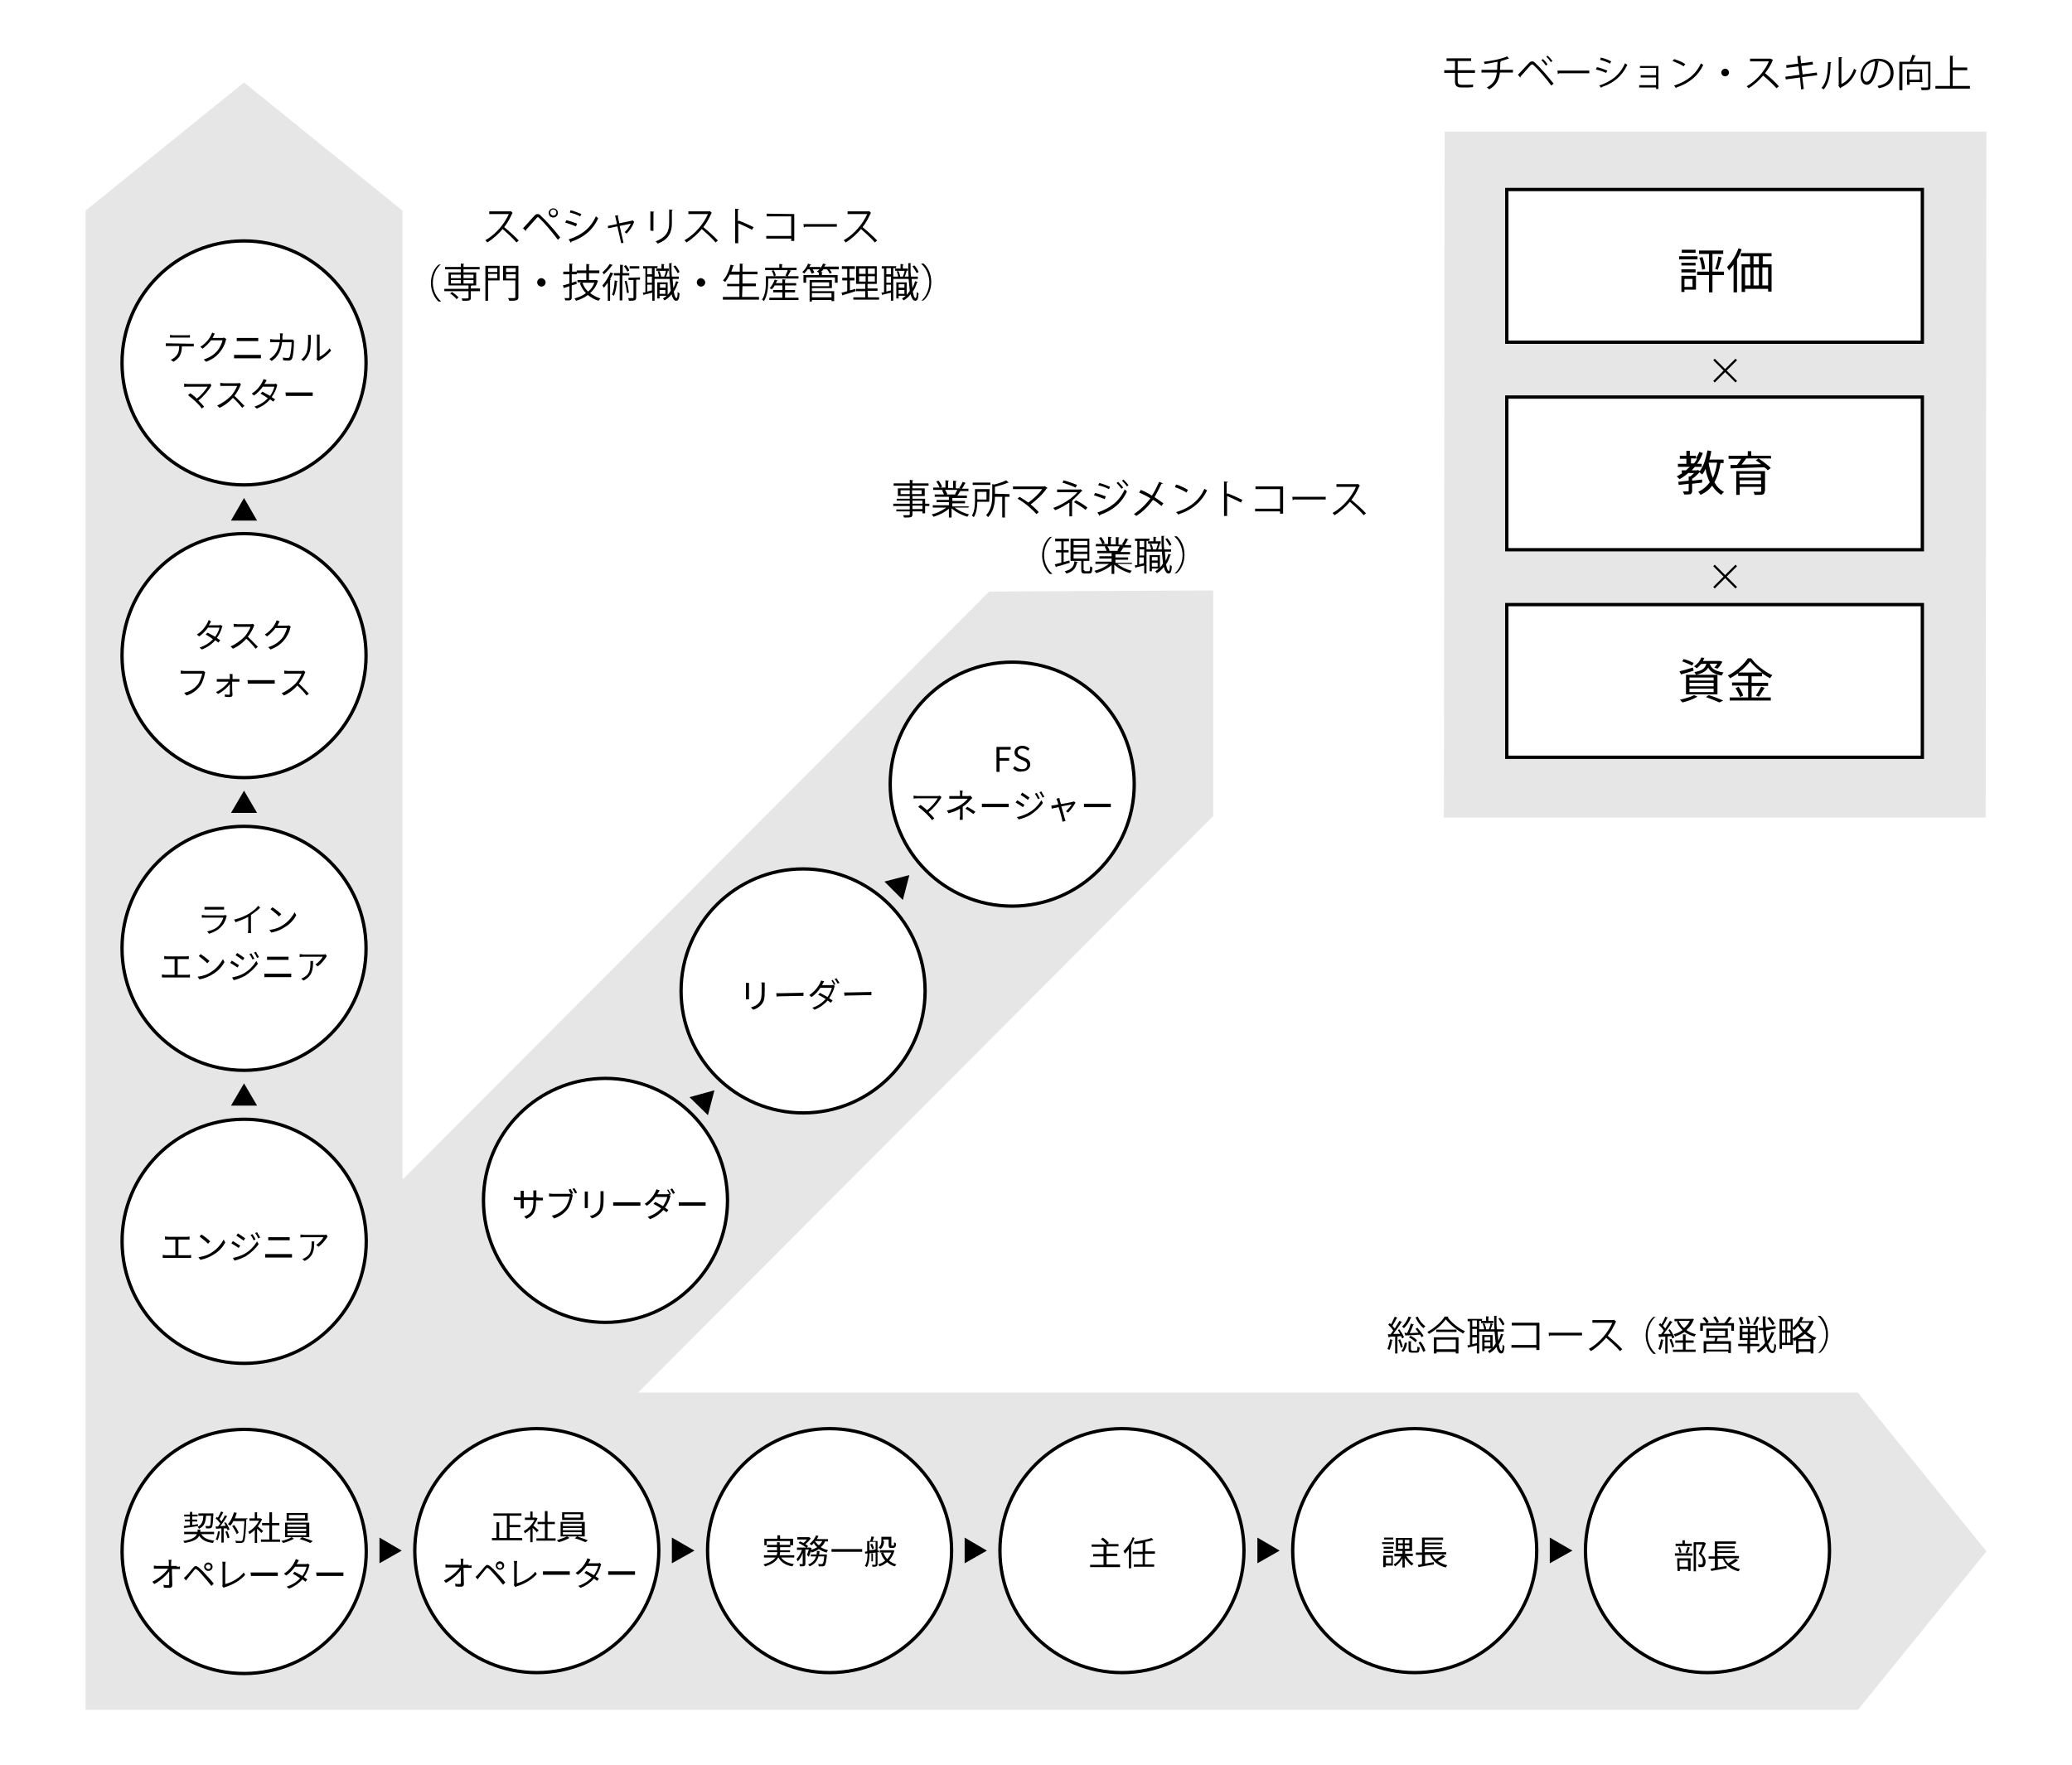 <?xml version="1.0" encoding="utf-8"?>
<!-- Generator: Adobe Illustrator 23.0.2, SVG Export Plug-In . SVG Version: 6.00 Build 0)  -->
<svg version="1.1" id="文字" xmlns="http://www.w3.org/2000/svg" xmlns:xlink="http://www.w3.org/1999/xlink" x="0px" y="0px"
	 viewBox="0 0 540 460" style="enable-background:new 0 0 540 460;" xml:space="preserve">
<style type="text/css">
	.st0{fill:#FFFFFF;}
	.st1{opacity:0.1;enable-background:new    ;}
	.st2{fill:#FFFFFF;stroke:#000000;stroke-width:0.865;stroke-miterlimit:10;}
</style>
<rect x="0" y="0" class="st0" width="540" height="460"/>
<polygon class="st1" points="484.2,363 166.3,363 316.2,212.7 316.2,212.7 316.2,153.9 257.8,154.2 257.8,154.2 104.9,307.5 
	104.9,54.9 104.9,54.9 63.6,21.5 22.3,54.9 22.3,54.9 22.3,363 22.3,445.7 484.2,445.7 484.2,445.7 517.7,404.4 "/>
<g>
	<g>
		<path d="M133.6,55.5c0,0.1-0.1,0.1-0.1,0.1c-0.6,1.3-1.2,2.5-2.1,3.6c1.1,0.9,2.8,2.4,3.8,3.5l-0.6,0.5c-0.9-1.1-2.6-2.6-3.6-3.5
			c-0.9,1.1-2.5,2.6-4,3.5c-0.1-0.2-0.4-0.4-0.5-0.6c2.9-1.6,5.1-4.5,6.1-6.8h-5.1v-0.7h5.5l0.1-0.1L133.6,55.5z"/>
		<path d="M136.3,59.5c0.8-0.8,2.4-2.7,3-3.3c0.3-0.3,0.5-0.4,0.8-0.4s0.6,0.1,0.8,0.4c1.3,1.2,3.5,3.6,5.1,5.7l-0.6,0.6
			c-1.5-2-3.6-4.5-4.8-5.6c-0.2-0.2-0.3-0.3-0.4-0.3s-0.3,0.1-0.4,0.3c-0.5,0.5-2,2.3-2.7,3V60c0,0.1,0,0.2-0.1,0.2L136.3,59.5z
			 M144.2,54.3c0.6,0,1.2,0.5,1.2,1.2c0,0.6-0.5,1.2-1.2,1.2s-1.2-0.5-1.2-1.2S143.6,54.3,144.2,54.3z M145,55.4
			c0-0.5-0.4-0.8-0.8-0.8c-0.5,0-0.8,0.4-0.8,0.8s0.4,0.8,0.8,0.8C144.7,56.2,145,55.8,145,55.4z"/>
		<path d="M147.6,57.4c0.9,0.2,2.1,0.6,2.8,0.9l-0.3,0.7c-0.7-0.3-1.9-0.7-2.8-1L147.6,57.4z M148.2,62.4c3.4-1.1,5.7-2.9,7.1-6
			c0.2,0.1,0.5,0.4,0.6,0.5c-1.4,3.1-3.8,5-7,6.1c0,0.1,0,0.2-0.1,0.3L148.2,62.4z M148.7,54.8c0.9,0.2,2.1,0.7,2.8,1l-0.3,0.6
			c-0.7-0.4-1.8-0.8-2.7-1L148.7,54.8z"/>
		<path d="M165.3,57.9l-0.1,0.1c-0.4,1.1-1.1,2.1-1.9,2.9c-0.1-0.1-0.4-0.3-0.5-0.4c0.6-0.5,1.3-1.5,1.6-2.2l-2.9,0.6l1,4.4
			l-0.6,0.1l-1-4.4l-2.4,0.5l-0.1-0.6l2.4-0.5l-0.5-2.2l0.9-0.1c0,0.1-0.1,0.1-0.2,0.2l0.4,1.9l3.4-0.7l0.1-0.1L165.3,57.9z"/>
		<path d="M169.5,60.1v-5l1,0.1c0,0.1-0.1,0.2-0.2,0.2v4.8L169.5,60.1L169.5,60.1z M175.3,54.7c0,0.1-0.1,0.2-0.2,0.2v3.3
			c0,2.2-0.7,4.2-3.7,5.3c-0.1-0.2-0.4-0.4-0.5-0.6c2.9-1.1,3.5-2.8,3.5-4.8v-3.5L175.3,54.7z"/>
		<path d="M185.5,55.5c0,0.1-0.1,0.1-0.1,0.1c-0.6,1.3-1.2,2.5-2.1,3.6c1.1,0.9,2.8,2.4,3.8,3.5l-0.6,0.5c-0.9-1.1-2.6-2.6-3.6-3.5
			c-0.9,1.1-2.5,2.6-4,3.5c-0.1-0.2-0.4-0.4-0.5-0.6c2.9-1.6,5.1-4.5,6.1-6.8h-5.1v-0.7h5.5L185,55L185.5,55.5z"/>
		<path d="M196,59.9c-1.1-0.6-2.5-1.2-3.6-1.7v5.2h-0.8v-9l1,0.1c0,0.1-0.1,0.2-0.3,0.2v3l0.2-0.2c1.2,0.4,2.8,1.2,3.9,1.7L196,59.9
			z"/>
		<path d="M207,55.8v7h-0.8v-0.6h-6.5v-0.7h6.5v-5.1h-6.4v-0.7L207,55.8L207,55.8z"/>
		<path d="M209.4,58.4h8.7v0.7h-8.3c-0.1,0.1-0.2,0.2-0.3,0.2L209.4,58.4z"/>
		<path d="M227,55.5c0,0.1-0.1,0.1-0.1,0.1c-0.6,1.3-1.2,2.5-2.1,3.6c1.1,0.9,2.8,2.4,3.8,3.5l-0.6,0.5c-0.9-1.1-2.6-2.6-3.6-3.5
			c-0.9,1.1-2.5,2.6-4,3.5c-0.1-0.2-0.4-0.4-0.5-0.6c2.9-1.6,5.1-4.5,6.1-6.8h-5.1v-0.7h5.5l0.1-0.1L227,55.5z"/>
		<path d="M114.9,68.9c-1.1,0.9-2.1,2.7-2.1,4.8c0,2.1,1,3.9,2.1,4.8v0.1h-0.6c-1-0.9-2-2.7-2-4.8s0.9-3.9,2-4.8L114.9,68.9
			L114.9,68.9z"/>
		<path d="M125.1,75.3v0.6h-2.4v1.7c0,0.4-0.1,0.6-0.4,0.7c-0.3,0.1-0.9,0.1-1.8,0.1c0-0.2-0.1-0.4-0.2-0.6c0.4,0,0.8,0,1.1,0
			c0.6,0,0.7,0,0.7-0.2v-1.7h-6.3v-0.6h6.3v-0.9h-5.2V71h3.2v-0.8H116v-0.6h4.1v-0.9l0.9,0.1c0,0.1-0.1,0.1-0.2,0.1v0.7h4.2v0.6
			h-4.2V71h3.3v3.4h-1.9l0,0h0.7c0,0.1-0.1,0.1-0.2,0.1v0.7h2.4V75.3z M119,78c-0.3-0.4-1-1.1-1.7-1.5l0.5-0.4
			c0.6,0.4,1.3,1,1.7,1.4L119,78z M117.5,71.6v0.9h2.6v-0.9H117.5z M117.5,73v0.9h2.6V73H117.5z M123.4,71.6h-2.6v0.9h2.6V71.6z
			 M123.4,73.9V73h-2.6v0.9H123.4z"/>
		<path d="M130.2,69.3v3.8h-3v5.3h-0.7v-9.1C126.5,69.3,130.2,69.3,130.2,69.3z M129.6,69.9h-2.4v1h2.4V69.9z M127.2,72.5h2.4v-1.1
			h-2.4V72.5z M135.1,69.3v8.1c0,0.9-0.4,1-2.4,1c0-0.2-0.2-0.5-0.3-0.7c0.4,0,0.9,0,1.2,0c0.7,0,0.7,0,0.7-0.3v-4.3h-3.2v-3.8
			C131.1,69.3,135.1,69.3,135.1,69.3z M134.4,69.9h-2.5v1h2.5V69.9z M131.9,72.6h2.5v-1.1h-2.5V72.6z"/>
		<path d="M142.2,73.6c0,0.6-0.5,1.1-1.1,1.1s-1.1-0.5-1.1-1.1s0.5-1.1,1.1-1.1C141.8,72.6,142.2,73.1,142.2,73.6z"/>
		<path d="M150.3,74l-1.3,0.4v3.1c0,0.7-0.3,0.9-1.7,0.8c0-0.2-0.1-0.5-0.2-0.6c0.5,0,0.9,0,1.1,0c0.1,0,0.2-0.1,0.2-0.2v-2.9
			c-0.5,0.2-0.9,0.3-1.3,0.4c0,0.1-0.1,0.1-0.1,0.2l-0.3-0.8c0.5-0.1,1.1-0.3,1.7-0.5v-2.4h-1.6v-0.7h1.6v-2.1l0.9,0.1
			c0,0.1-0.1,0.1-0.2,0.1v1.9h1.2v0.7H149v2.2l1.2-0.4L150.3,74z M155.4,73l0.5,0.2c0,0.1-0.1,0.1-0.1,0.1c-0.4,1.3-1.1,2.3-2,3.1
			c0.8,0.6,1.7,1.1,2.7,1.4c-0.1,0.1-0.4,0.4-0.5,0.6c-1.1-0.3-2-0.9-2.8-1.5c-0.9,0.7-2,1.2-3.1,1.5c-0.1-0.2-0.2-0.5-0.4-0.6
			c1.1-0.3,2.1-0.7,3-1.4c-0.7-0.7-1.2-1.6-1.6-2.6l0.5-0.2h-1.1V73h2.3v-1.8h-2.5v-0.7h2.5v-1.7l0.9,0.1c0,0.1-0.1,0.1-0.2,0.1v1.5
			h2.7v0.7h-2.7V73h1.6H155.4z M151.8,73.7c0.3,0.9,0.8,1.7,1.5,2.3c0.7-0.6,1.3-1.4,1.6-2.3H151.8z"/>
		<path d="M159.7,69.1c0,0.1-0.1,0.1-0.2,0.1c-0.5,0.7-1.3,1.6-2.1,2.3c-0.1-0.1-0.3-0.4-0.4-0.5c0.7-0.6,1.5-1.5,1.9-2.2
			L159.7,69.1z M158.3,73.8c-0.3,0.4-0.6,0.8-0.9,1.2c-0.1-0.1-0.3-0.4-0.4-0.6c0.7-0.8,1.6-2.1,2.1-3.4l0.8,0.3
			c0,0.1-0.1,0.1-0.2,0.1c-0.2,0.5-0.5,0.9-0.7,1.4l0.2,0.1c0,0.1-0.1,0.1-0.2,0.1v5.4h-0.6v-4.6H158.3z M161,73.3
			c0,0.1-0.1,0.1-0.2,0.1c-0.1,1.4-0.4,2.8-0.8,3.7c-0.1-0.1-0.3-0.2-0.5-0.3c0.4-0.8,0.6-2.2,0.7-3.7L161,73.3z M163.9,71.8h-1.7
			v6.5h-0.7v-6.5H160v-0.6h1.6V69l0.9,0.1c0,0.1-0.1,0.1-0.2,0.1v2h1.7v0.6H163.9z M163.1,69.1c0.4,0.4,0.8,1,0.9,1.4l-0.5,0.3
			c-0.2-0.4-0.5-1-0.9-1.4L163.1,69.1z M163.4,76.4c-0.1-0.9-0.3-2.1-0.6-3.1c0.4-0.1,0.5-0.1,0.5-0.1c0.3,1,0.5,2.3,0.6,3.1
			L163.4,76.4z M166.8,72.3v0.6h-1v4.6c0,0.8-0.3,0.9-1.9,0.9c0-0.2-0.1-0.5-0.2-0.7c0.3,0,0.6,0,0.9,0c0.5,0,0.5,0,0.5-0.2V73h-1.3
			v-0.6L166.8,72.3L166.8,72.3z M166.6,69.4V70h-2.5v-0.6H166.6z"/>
		<path d="M171.3,69.9h-0.7v8.5H170v-2.1c-0.8,0.2-1.6,0.4-2.1,0.5c0,0.1-0.1,0.1-0.1,0.2l-0.3-0.7l0.7-0.1V70h-0.6v-0.6h3.8
			L171.3,69.9L171.3,69.9z M169.9,71.5v-1.6h-1.2v1.6H169.9z M169.9,73.7v-1.6h-1.2v1.6H169.9z M168.7,74.2V76l1.2-0.3v-1.5H168.7z
			 M175.3,72.9c0.1,0.8,0.1,1.6,0.2,2.2c0.3-0.6,0.5-1.2,0.7-1.8l0.7,0.2c0,0.1-0.1,0.1-0.2,0.1c-0.3,0.9-0.6,1.7-1.1,2.4
			c0.2,1.1,0.4,1.7,0.7,1.7c0.2,0,0.3-0.5,0.3-1.6c0.1,0.1,0.3,0.3,0.5,0.4c-0.1,1.4-0.3,1.9-0.9,1.9c-0.5,0-0.9-0.6-1.2-1.7
			c-0.5,0.7-1.1,1.2-1.8,1.6c-0.1-0.1-0.3-0.3-0.4-0.5c0.8-0.5,1.5-1.1,2-2c-0.1-0.9-0.2-1.9-0.3-3.1h-4v-0.6h4
			c-0.1-1.1-0.1-2.3-0.1-3.5h0.8c0,0.1-0.1,0.1-0.2,0.1c0,1.1,0,2.3,0.1,3.4h1.8v0.6h-1.6V72.9z M171.1,70h1.3v-1.2l0.8,0.1
			c0,0.1-0.1,0.1-0.2,0.1v1h1.3v0.6H171L171.1,70L171.1,70z M174,77.1h-2.1v0.7h-0.6v-4.2h2.7L174,77.1L174,77.1z M171.9,70.7
			c0.2,0.5,0.4,1.1,0.4,1.5l-0.5,0.1c0-0.4-0.2-1.1-0.4-1.6H171.9z M173.5,74.1H172V75h1.5V74.1z M171.9,76.6h1.5v-1h-1.5V76.6z
			 M174.2,70.8c0,0.1-0.1,0.1-0.2,0.1c-0.1,0.4-0.3,1-0.5,1.4l-0.4-0.2c0.2-0.4,0.4-1.1,0.5-1.6L174.2,70.8z M176,69.2
			c0.5,0.5,0.9,1.2,1.1,1.7l-0.5,0.3c-0.2-0.5-0.7-1.2-1.1-1.8L176,69.2z"/>
		<path d="M183.8,73.6c0,0.6-0.5,1.1-1.1,1.1s-1.1-0.5-1.1-1.1s0.5-1.1,1.1-1.1C183.3,72.6,183.8,73.1,183.8,73.6z"/>
		<path d="M193.4,77.4h4.4v0.7h-9.4v-0.7h4.3v-2.8h-3.2V74h3.2v-2.4h-2.5c-0.4,0.7-0.8,1.4-1.2,1.9c-0.1-0.1-0.4-0.3-0.6-0.4
			c0.9-0.9,1.6-2.5,2-4.1l0.9,0.2c0,0.1-0.1,0.1-0.2,0.1c-0.2,0.5-0.3,1-0.5,1.5h2.2v-2.1l0.9,0.1c0,0.1-0.1,0.1-0.2,0.1v1.9h3.9
			v0.7h-3.9v2.4h3.5v0.7h-3.5L193.4,77.4L193.4,77.4z"/>
		<path d="M206.2,70.6c0,0.1-0.1,0.1-0.2,0.1c-0.2,0.4-0.5,0.9-0.7,1.3h2.8v0.6h-7.9v1c0,1.4-0.2,3.4-1.1,4.9
			c-0.1-0.1-0.4-0.4-0.5-0.4c0.9-1.3,1-3.2,1-4.4V72h2.1c-0.1-0.4-0.3-1-0.6-1.4l0.6-0.2h-2.3v-0.6h3.7v-1l0.9,0.1
			c0,0.1-0.1,0.1-0.2,0.1v0.8h3.8v0.6h-2L206.2,70.6z M204.6,76.2v1.4h3.5v0.6h-7.6v-0.6h3.4v-1.4h-2.4v-0.6h2.4v-1.2h-2
			c-0.2,0.4-0.5,0.8-0.8,1c-0.1-0.1-0.4-0.2-0.5-0.3c0.5-0.5,1-1.4,1.3-2.2l0.8,0.2c0,0.1-0.1,0.1-0.2,0.1c-0.1,0.2-0.2,0.4-0.3,0.6
			h1.7v-1l0.9,0.1c0,0.1-0.1,0.1-0.2,0.1v0.8h2.9v0.6h-2.9v1.2h2.6v0.6C207.2,76.2,204.6,76.2,204.6,76.2z M204.7,71.8
			c0.2-0.4,0.5-1,0.6-1.4h-3.7c0.3,0.4,0.5,1,0.6,1.4l-0.5,0.2h3.4L204.7,71.8z"/>
		<path d="M211.5,71.3c-0.1-0.3-0.3-0.7-0.5-1.1h-0.5c-0.3,0.4-0.6,0.8-0.9,1.1c-0.1-0.1-0.4-0.3-0.5-0.4c0.6-0.5,1.2-1.4,1.5-2.2
			l0.8,0.3c0,0.1-0.1,0.1-0.2,0.1c-0.1,0.2-0.2,0.3-0.3,0.5h2.9v0.6h-2c0.2,0.3,0.4,0.7,0.4,0.9L211.5,71.3z M218.6,69.6v0.6h-2.4
			c0.2,0.3,0.5,0.7,0.6,0.9l-0.6,0.2c-0.1-0.3-0.4-0.8-0.7-1.1h-0.9c-0.2,0.3-0.4,0.5-0.7,0.7h0.5c0,0.1-0.1,0.1-0.2,0.1v0.7h4.1v2
			h-0.7v-1.4h-7.5v1.4h-0.7v-2h4v-0.6c-0.1-0.1-0.3-0.2-0.5-0.3c0.7-0.5,1.3-1.3,1.6-2.1l0.8,0.2c0,0.1-0.1,0.1-0.2,0.1
			c-0.1,0.2-0.2,0.4-0.3,0.5h3.8V69.6z M211.6,75.1v0.8h5.8v2.6h-0.7v-0.3h-5.1v0.4H211V73h5.8v2.1H211.6z M216.1,73.6h-4.5v1h4.5
			V73.6z M216.7,76.4h-5.1v1.1h5.1V76.4z"/>
		<path d="M221.5,73.1v2.6l1.4-0.4c0,0.1,0,0.1,0.1,0.6c-1.2,0.4-2.5,0.8-3.3,1c0,0.1-0.1,0.1-0.1,0.2l-0.3-0.8
			c0.4-0.1,0.9-0.2,1.5-0.4v-2.8h-1.3v-0.7h1.3v-2.3h-1.4v-0.7h3.4v0.7h-1.4v2.3h1.3v0.7L221.5,73.1L221.5,73.1z M226.2,77.5h2.9
			v0.6h-6.7v-0.6h3.1v-1.6h-2.4v-0.6h2.4V74h-2.4v-4.6h5.4V74h-2.4v1.2h2.6v0.6h-2.6L226.2,77.5L226.2,77.5z M223.9,70v1.4h1.7V70
			H223.9z M223.9,73.4h1.7V72h-1.7V73.4z M228,71.4V70h-1.8v1.4H228z M228,73.4V72h-1.8v1.4H228z"/>
		<path d="M233.5,69.9h-0.7v8.5h-0.6v-2.1c-0.8,0.2-1.6,0.4-2.1,0.5c0,0.1-0.1,0.1-0.1,0.2l-0.3-0.7l0.7-0.1V70h-0.6v-0.6h3.8
			L233.5,69.9L233.5,69.9z M232.2,71.5v-1.6H231v1.6H232.2z M232.2,73.7v-1.6H231v1.6H232.2z M231,74.2V76l1.2-0.3v-1.5H231z
			 M237.6,72.9c0.1,0.8,0.1,1.6,0.2,2.2c0.3-0.6,0.5-1.2,0.7-1.8l0.7,0.2c0,0.1-0.1,0.1-0.2,0.1c-0.3,0.9-0.6,1.7-1.1,2.4
			c0.2,1.1,0.4,1.7,0.7,1.7c0.2,0,0.3-0.5,0.3-1.6c0.1,0.1,0.3,0.3,0.5,0.4c-0.1,1.4-0.3,1.9-0.9,1.9c-0.5,0-0.9-0.6-1.2-1.7
			c-0.5,0.7-1.1,1.2-1.8,1.6c-0.1-0.1-0.3-0.3-0.4-0.5c0.8-0.5,1.5-1.1,2-2c-0.1-0.9-0.2-1.9-0.3-3.1h-4v-0.6h4
			c-0.1-1.1-0.1-2.3-0.1-3.5h0.8c0,0.1-0.1,0.1-0.2,0.1c0,1.1,0,2.3,0.1,3.4h1.8v0.6h-1.6V72.9z M233.4,70h1.3v-1.2l0.8,0.1
			c0,0.1-0.1,0.1-0.2,0.1v1h1.3v0.6h-3.3V70H233.4z M236.3,77.1h-2.1v0.7h-0.6v-4.2h2.7V77.1z M234.2,70.7c0.2,0.5,0.4,1.1,0.4,1.5
			l-0.5,0.1c0-0.4-0.2-1.1-0.4-1.6H234.2z M235.7,74.1h-1.5V75h1.5V74.1z M234.2,76.6h1.5v-1h-1.5V76.6z M236.4,70.8
			c0,0.1-0.1,0.1-0.2,0.1c-0.1,0.4-0.3,1-0.5,1.4l-0.4-0.2c0.2-0.4,0.4-1.1,0.5-1.6L236.4,70.8z M238.3,69.2
			c0.5,0.5,0.9,1.2,1.1,1.7l-0.5,0.3c-0.2-0.5-0.7-1.2-1.1-1.8L238.3,69.2z"/>
		<path d="M240.1,78.4c1.1-0.9,2.1-2.7,2.1-4.8c0-2.1-1-3.9-2.1-4.8v-0.1h0.6c1.1,0.9,2,2.7,2,4.8s-0.9,3.9-2,4.8L240.1,78.4
			L240.1,78.4z"/>
	</g>
</g>
<g>
	<circle class="st2" cx="139.9" cy="404.2" r="31.8"/>
	<g>
		<path d="M136.1,400.9v0.6h-7.9v-0.6h1.2v-4.1h0.7v4.1h2v-5.8h-3.5v-0.6h7.3v0.6h-3.1v2.4h2.8v0.6h-2.8v2.8H136.1z"/>
		<path d="M139.9,399.4c-0.2-0.3-0.7-0.8-1.1-1.1v3.7h-0.6v-3.4c-0.4,0.4-0.9,0.8-1.4,1.1c-0.1-0.2-0.2-0.5-0.3-0.6
			c1.1-0.6,2.2-1.7,2.8-2.9h-2.5v-0.6h1.4V394h0.6v1.6h0.8h0.1l0.4,0.2c-0.3,0.7-0.7,1.3-1.1,1.9c0.4,0.3,1.2,1,1.4,1.2L139.9,399.4
			z M144.8,401v0.6h-5V401h2.2v-3.7h-1.9v-0.6h1.9v-2.8h0.7v2.8h1.9v0.6h-1.9v3.7H144.8z"/>
		<path d="M147.8,400.5l0.6,0.4c-0.7,0.4-1.9,0.9-2.8,1.1c-0.1-0.1-0.3-0.4-0.5-0.5C146,401.2,147.1,400.8,147.8,400.5h-1.7v-3.8
			h6.3v3.8H147.8z M152,396.2h-5.5v-2h5.5V396.2z M146.7,397.8h4.9v-0.6h-4.9V397.8z M146.7,398.9h4.9v-0.6h-4.9V398.9z M146.7,400
			h4.9v-0.6h-4.9V400z M151.3,394.7h-4.2v0.9h4.2V394.7z M150.4,400.5c0.9,0.3,2.1,0.7,2.8,1l-0.6,0.5c-0.7-0.3-1.9-0.8-2.8-1
			L150.4,400.5z"/>
		<path d="M122.1,408.1c0.2,0,0.6,0,0.8-0.1v0.7c-0.2,0-0.5,0-0.7,0h-1.4c0,1.3,0.1,3.1,0.1,4.2c0,0.5-0.3,0.7-0.8,0.7s-1,0-1.4-0.1
			l-0.1-0.7c0.4,0.1,0.9,0.1,1.2,0.1s0.3-0.1,0.3-0.4c0-0.7,0-2,0-3.2c-0.7,1-2.3,2.5-3.9,3.3l-0.5-0.6c1.8-0.9,3.4-2.3,4.1-3.4
			h-2.9c-0.3,0-0.5,0-0.8,0v-0.8c0.3,0,0.5,0.1,0.8,0.1h3.2c0-0.4,0-0.7,0-0.9c0-0.2,0-0.5-0.1-0.7h0.8c0,0.2-0.1,0.5-0.1,0.7v0.9
			h1.4V408.1z"/>
		<path d="M124.5,410.5c0.4-0.4,1.2-1.4,1.8-2.1c0.5-0.6,0.8-0.6,1.5-0.1c0.5,0.4,1.3,1.2,1.8,1.8c0.6,0.6,1.5,1.6,2.1,2.4l-0.6,0.6
			c-0.6-0.8-1.4-1.7-2-2.4c-0.6-0.7-1.3-1.5-1.7-1.8s-0.5-0.3-0.8,0.1c-0.4,0.5-1.2,1.5-1.6,2c-0.2,0.2-0.4,0.5-0.5,0.7l-0.6-0.7
			C124.1,410.9,124.3,410.8,124.5,410.5z M130.3,407c0.6,0,1.1,0.5,1.1,1.1s-0.5,1.1-1.1,1.1s-1.1-0.5-1.1-1.1S129.7,407,130.3,407z
			 M130.3,408.8c0.4,0,0.6-0.3,0.6-0.6c0-0.4-0.3-0.6-0.6-0.6c-0.4,0-0.7,0.3-0.7,0.6C129.7,408.5,130,408.8,130.3,408.8z"/>
		<path d="M133.9,413.2c0.1-0.1,0.1-0.3,0.1-0.4v-5.1c0-0.2,0-0.6-0.1-0.8h0.9c0,0.2-0.1,0.5-0.1,0.8v5c1.7-0.4,3.8-1.6,4.8-3
			l0.4,0.6c-1.2,1.4-3,2.5-5.2,3.2c-0.1,0-0.2,0.1-0.4,0.2L133.9,413.2z"/>
		<path d="M141.4,409.6c0.3,0,0.7,0,1.2,0h4.9c0.4,0,0.8,0,1,0v0.9c-0.2,0-0.5,0-0.9,0h-4.9c-0.5,0-1,0-1.2,0v-0.9H141.4z"/>
		<path d="M156.7,407.8c-0.1,0.1-0.2,0.3-0.2,0.5c-0.2,0.8-0.7,1.8-1.3,2.6c0.3,0.2,0.6,0.4,0.9,0.6l-0.5,0.6
			c-0.2-0.2-0.5-0.4-0.8-0.6c-0.8,0.9-1.9,1.8-3.5,2.4l-0.6-0.5c1.5-0.5,2.7-1.3,3.5-2.2c-0.7-0.5-1.4-0.9-1.9-1.2l0.5-0.5
			c0.5,0.3,1.3,0.7,2,1.1c0.5-0.8,1-1.7,1.1-2.4h-3c-0.6,0.8-1.4,1.7-2.3,2.3L150,410c1.5-0.9,2.4-2.3,2.8-3.1
			c0.1-0.2,0.2-0.5,0.3-0.7l0.8,0.3c-0.1,0.2-0.3,0.5-0.4,0.7c-0.1,0.1-0.1,0.2-0.2,0.3h2.4c0.2,0,0.4,0,0.6-0.1L156.7,407.8z"/>
		<path d="M158.4,409.6c0.3,0,0.7,0,1.2,0h4.9c0.4,0,0.8,0,1,0v0.9c-0.2,0-0.5,0-0.9,0h-4.9c-0.5,0-1,0-1.2,0v-0.9H158.4z"/>
	</g>
</g>
<g>
	<circle class="st2" cx="216.2" cy="404.2" r="31.8"/>
	<g>
		<path d="M203.6,406c0.6,0.9,1.8,1.5,3.3,1.7c-0.1,0.1-0.3,0.4-0.4,0.6c-1.7-0.3-2.9-1-3.6-2.3h-0.1c-0.5,0.9-1.4,1.7-3.4,2.3
			c-0.1-0.1-0.3-0.4-0.4-0.5c1.7-0.5,2.6-1.1,3.1-1.8h-3v-0.6h3.3c0.1-0.3,0.2-0.6,0.2-0.8H200v-0.5h2.5v-0.8h-2.6v-0.6h2.6V402h0.7
			v0.7h2.7v-1h-6.1v1.1h-0.6v-1.7h3.4v-0.9h0.7v0.9h3.4v1.7H206v0.5h-2.7v0.8h2.6v0.5h-2.6c0,0.3-0.1,0.6-0.1,0.8h3.8v0.6H203.6z"/>
		<path d="M210.3,405.3c0.2-0.4,0.3-0.9,0.5-1.4h-0.9v3.7c0,0.3-0.1,0.5-0.3,0.6s-0.6,0.1-1.1,0.1c0-0.2-0.1-0.4-0.2-0.6
			c0.4,0,0.7,0,0.8,0s0.1,0,0.1-0.1v-2.8c-0.3,0.9-0.8,1.7-1.3,2.2c-0.1-0.2-0.2-0.4-0.3-0.6c0.5-0.5,1.1-1.5,1.4-2.4h-1.3v-0.6h2.4
			c-0.5-0.4-1.3-0.9-2-1.2l0.4-0.4c0.3,0.1,0.6,0.3,0.9,0.4c0.3-0.2,0.7-0.6,0.9-0.9h-2.5v-0.6h3h0.1l0.4,0.3
			c-0.3,0.5-0.9,1.1-1.4,1.5c0.3,0.2,0.6,0.4,0.7,0.5l-0.3,0.4h0.7h0.1l0.4,0.1c0,0.2-0.1,0.3-0.1,0.5c0.6-0.2,1.1-0.4,1.6-0.7
			c-0.4-0.3-0.7-0.7-0.9-1.1c-0.2,0.2-0.4,0.5-0.6,0.6c-0.1-0.1-0.4-0.3-0.5-0.4c0.7-0.5,1.3-1.3,1.7-2.2l0.6,0.2
			c-0.1,0.3-0.3,0.5-0.4,0.8h2.9v0.6H215c-0.2,0.6-0.6,1.1-1.1,1.5c0.6,0.4,1.2,0.6,1.9,0.8c-0.1,0.1-0.3,0.4-0.4,0.6
			c-0.7-0.2-1.4-0.5-2-0.9c-0.6,0.4-1.2,0.7-1.9,0.9c0-0.1-0.1-0.2-0.2-0.3c-0.2,0.5-0.3,1-0.5,1.4L210.3,405.3z M215.5,405.2
			c0,0,0,0.2,0,0.3c-0.2,1.6-0.3,2.3-0.6,2.6c-0.2,0.2-0.3,0.2-0.5,0.2s-0.6,0-1,0c0-0.2-0.1-0.4-0.2-0.6c0.4,0,0.7,0,0.9,0
			c0.1,0,0.2,0,0.3-0.1c0.2-0.2,0.3-0.7,0.4-1.9h-1.5c-0.3,1.1-0.9,2-2.3,2.6c-0.1-0.2-0.3-0.4-0.4-0.5c1.2-0.4,1.8-1.2,2.1-2.1
			h-1.4v-0.5h1.5c0.1-0.3,0.1-0.6,0.1-0.9h0.7c0,0.3-0.1,0.6-0.1,0.9H215.5z M212.4,401.7c0.2,0.4,0.6,0.8,1,1.1
			c0.4-0.3,0.7-0.7,0.9-1.1H212.4z"/>
		<path d="M224.7,403.8v0.7h-8v-0.7H224.7z"/>
		<path d="M228.7,404.5v3.2c0,0.3-0.1,0.5-0.3,0.6c-0.2,0.1-0.5,0.1-1,0.1c0-0.1-0.1-0.4-0.2-0.5h0.8c0.1,0,0.2,0,0.2-0.1v-3.1
			c-0.5,0.1-1.1,0.1-1.6,0.2c0,1.1-0.1,2.7-0.7,3.6c-0.1-0.1-0.3-0.2-0.5-0.3c0.6-0.9,0.7-2.2,0.7-3.3l-0.6,0.1l-0.1-0.5l0.6-0.1
			v-2.7h0.8c0.1-0.4,0.3-0.9,0.3-1.2l0.7,0.1c-0.1,0.4-0.3,0.8-0.4,1.1h1.3v2.5h0.4v0.5L228.7,404.5z M226.6,404.1
			c0.5,0,1-0.1,1.6-0.2v-2h-1.6V404.1z M227.3,402.4c0.2,0.4,0.4,0.9,0.5,1.2l-0.5,0.2c-0.1-0.3-0.3-0.8-0.5-1.2L227.3,402.4z
			 M227.5,407h-0.4v-2.1h0.4V407z M233.1,404.2c-0.3,1.1-0.8,1.9-1.4,2.6c0.5,0.4,1.2,0.8,1.9,1c-0.1,0.1-0.3,0.4-0.4,0.5
			c-0.8-0.2-1.4-0.6-2-1.1c-0.6,0.5-1.3,0.9-2,1.1c-0.1-0.2-0.2-0.4-0.4-0.5c0.7-0.2,1.3-0.5,1.9-1c-0.5-0.6-0.9-1.2-1.1-2l0.5-0.1
			h-0.8v-0.6h3.3h0.1L233.1,404.2z M230.4,401.7c0,0.7-0.2,1.5-0.9,2.1c-0.1-0.1-0.3-0.3-0.5-0.4c0.6-0.5,0.7-1.2,0.7-1.7v-1.1h2.6
			v2c0,0.2,0,0.3,0,0.3s0.1,0,0.2,0h0.2c0.1,0,0.2,0,0.2,0s0.1-0.1,0.1-0.2s0-0.4,0-0.7c0.1,0.1,0.3,0.2,0.5,0.3
			c0,0.3,0,0.7-0.1,0.8c-0.1,0.2-0.1,0.2-0.3,0.3c-0.1,0.1-0.3,0.1-0.4,0.1h-0.4c-0.2,0-0.4,0-0.5-0.1s-0.2-0.3-0.2-0.7v-1.4h-1.4
			v0.4H230.4z M230.2,404.7c0.2,0.6,0.6,1.2,1,1.7c0.5-0.5,0.8-1,1.1-1.7H230.2z"/>
	</g>
</g>
<g>
	<circle class="st2" cx="292.4" cy="404.2" r="31.8"/>
	<g>
		<path d="M291.9,407.9v0.6h-7.8v-0.6h3.5v-2.2h-2.7v-0.6h2.7v-1.9h-3.1v-0.6h3.9c-0.3-0.4-1-1-1.5-1.4l0.5-0.4
			c0.6,0.4,1.3,1,1.6,1.4l-0.4,0.3h2.9v0.6h-3.1v1.9h2.8v0.6h-2.8v2.2h3.5V407.9z"/>
		<path d="M295.7,400.9c-0.3,0.6-0.6,1.3-0.9,1.9v6h-0.6v-5c-0.3,0.4-0.7,0.9-1,1.2c-0.1-0.2-0.3-0.5-0.4-0.7c1-0.9,1.9-2.2,2.4-3.6
			L295.7,400.9z M298.4,405.1v2.7h2.4v0.6h-5.3v-0.6h2.3v-2.7h-2.6v-0.6h2.6v-2.3c-0.7,0.1-1.4,0.2-2.1,0.3c0-0.2-0.1-0.4-0.2-0.6
			c1.6-0.2,3.6-0.6,4.6-1l0.5,0.5c-0.6,0.2-1.3,0.4-2.1,0.5v2.5h2.5v0.6h-2.6V405.1z"/>
	</g>
</g>
<g>
	<circle class="st2" cx="368.7" cy="404.2" r="31.8"/>
	<g>
		<path d="M363.3,402.5h-3.1V402h3.1V402.5z M363.1,408.1h-2v0.4h-0.6v-3h2.5v2.6H363.1z M363.1,403.7h-2.5v-0.5h2.5V403.7z
			 M360.6,404.3h2.5v0.5h-2.5V404.3z M363.1,401.3h-2.4v-0.5h2.4V401.3z M361.2,406v1.5h1.4V406H361.2z M366.5,405.6
			c0.5,0.8,1.2,1.6,1.9,2c-0.1,0.1-0.4,0.3-0.5,0.5c-0.6-0.5-1.3-1.2-1.8-2v2.5h-0.6v-2.4c-0.5,0.9-1.2,1.6-1.9,2.1
			c-0.1-0.1-0.3-0.4-0.4-0.5c0.8-0.4,1.6-1.2,2-2.1h-1.8V405h2.1v-0.7h-1.7v-3.4h4.2v3.4h-1.8v0.7h2v0.6H366.5z M364.4,402.3h1.2
			v-0.9h-1.2V402.3z M364.4,403.7h1.2v-0.9h-1.2V403.7z M367.3,401.4h-1.2v0.9h1.2V401.4z M367.3,402.8h-1.2v0.9h1.2V402.8z"/>
		<path d="M376.7,405.7c-0.6,0.4-1.3,0.9-2,1.2c0.7,0.5,1.5,0.9,2.5,1.1c-0.1,0.1-0.3,0.4-0.4,0.6c-2-0.5-3.4-1.6-4.1-3.3h-1.3v2.3
			c0.7-0.1,1.5-0.3,2.3-0.4v0.6c-1.4,0.2-2.9,0.5-4,0.7l-0.2-0.6c0.3,0,0.7-0.1,1.1-0.2v-2.4H369v-0.6h1.6v-3.9h5.5v0.6h-4.8v0.7
			h4.5v0.5h-4.5v0.7h4.5v0.5h-4.5v0.8h5.6v0.6h-3.7c0.2,0.5,0.5,0.9,0.9,1.3c0.6-0.3,1.4-0.8,1.9-1.2L376.7,405.7z"/>
	</g>
</g>
<g>
	<circle class="st2" cx="445" cy="404.2" r="31.8"/>
	<g>
		<path d="M436.5,404.9h4.6v0.6h-4.6V404.9z M440.9,403h-4.2v-0.6h1.8v-0.9h0.6v0.9h1.8L440.9,403L440.9,403z M437.1,406.2h3.5v3.3
			H440V409h-2.2v0.5h-0.6L437.1,406.2L437.1,406.2z M437.7,404.8c0-0.4-0.2-1-0.4-1.4l0.5-0.1c0.2,0.4,0.4,1,0.4,1.4L437.7,404.8z
			 M437.7,406.8v1.6h2.2v-1.6H437.7z M439.3,404.7c0.2-0.4,0.4-1.1,0.5-1.5l0.6,0.2c-0.2,0.5-0.4,1.1-0.6,1.5L439.3,404.7z
			 M444.6,402.3c-0.4,0.8-0.8,1.9-1.2,2.7c0.9,0.8,1.1,1.5,1.1,2.1c0,0.5-0.1,0.9-0.4,1.2c-0.2,0.1-0.3,0.2-0.6,0.2
			c-0.2,0-0.5,0-0.8,0c0-0.2-0.1-0.5-0.2-0.7c0.3,0,0.5,0,0.7,0c0.1,0,0.3,0,0.4-0.1c0.2-0.1,0.2-0.4,0.2-0.7c0-0.6-0.2-1.2-1.1-2
			c0.4-0.7,0.8-1.7,1-2.4H442v7h-0.6V402h2.6h0.1L444.6,402.3z"/>
		<path d="M453,406.7c-0.6,0.4-1.3,0.9-2,1.2c0.7,0.5,1.5,0.9,2.5,1.1c-0.1,0.1-0.3,0.4-0.4,0.6c-2-0.5-3.4-1.6-4.1-3.3h-1.3v2.3
			c0.7-0.1,1.5-0.3,2.3-0.4v0.6c-1.4,0.2-2.9,0.5-4,0.7l-0.2-0.6c0.3,0,0.7-0.1,1.1-0.2v-2.4h-1.6v-0.6h1.6v-3.9h5.5v0.6h-4.8v0.7
			h4.5v0.5h-4.5v0.7h4.5v0.5h-4.5v0.8h5.6v0.6h-3.7c0.2,0.5,0.5,0.9,0.9,1.3c0.6-0.3,1.4-0.8,1.9-1.2L453,406.7z"/>
	</g>
</g>
<g>
	<g>
		<path d="M364.7,346.5c0.5,0.7,1,1.5,1.2,2.1l-0.5,0.3c-0.1-0.2-0.1-0.4-0.2-0.6c-0.4,0-0.7,0-1,0.1v4.4h-0.6v-4.4
			c-0.6,0-1.1,0-1.5,0.1c0,0.1-0.1,0.1-0.2,0.1l-0.2-0.8h0.7c0.2-0.3,0.5-0.6,0.7-1c-0.3-0.5-0.9-1.1-1.3-1.5l0.4-0.4l0.3,0.3
			c0.4-0.6,0.7-1.4,1-2l0.7,0.3c0,0.1-0.1,0.1-0.2,0.1c-0.3,0.6-0.7,1.4-1.1,2c0.2,0.2,0.4,0.5,0.6,0.7c0.4-0.7,0.9-1.4,1.2-2
			l0.7,0.3c0,0.1-0.1,0.1-0.2,0.1c-0.5,0.9-1.4,2.1-2.1,3h1.8c-0.2-0.4-0.4-0.7-0.6-1L364.7,346.5z M363,349.3
			c0,0.1-0.1,0.1-0.2,0.1c-0.1,0.9-0.4,1.9-0.7,2.5c-0.1-0.1-0.4-0.2-0.5-0.3c0.3-0.6,0.5-1.6,0.7-2.5L363,349.3z M365.1,351.3
			c-0.1-0.5-0.4-1.4-0.7-2l0.5-0.2c0.3,0.6,0.6,1.5,0.7,2L365.1,351.3z M366.7,350c-0.1,0.9-0.4,1.8-1,2.4l-0.5-0.3
			c0.5-0.4,0.8-1.3,0.9-2.1H366.7z M367.9,343.4c0,0.1-0.1,0.1-0.2,0.1c-0.4,1-1.1,2.1-1.8,2.7c-0.1-0.1-0.4-0.3-0.5-0.4
			c0.7-0.6,1.3-1.6,1.7-2.6L367.9,343.4z M366.7,347.5c0.4-0.7,0.8-1.8,1-2.5l0.8,0.3c0,0.1-0.1,0.1-0.2,0.1
			c-0.2,0.6-0.6,1.5-0.9,2.1c0.7,0,1.5-0.1,2.3-0.1c-0.3-0.4-0.5-0.7-0.8-1l0.5-0.3c0.6,0.7,1.3,1.6,1.6,2.1l-0.5,0.4
			c-0.1-0.2-0.2-0.4-0.4-0.7c-1.4,0.1-2.8,0.2-3.7,0.2c0,0.1-0.1,0.1-0.1,0.1l-0.3-0.8L366.7,347.5z M367.8,351.8
			c0,0.2,0.1,0.3,0.3,0.3h1c0.2,0,0.3-0.1,0.3-1.1c0.1,0.1,0.4,0.2,0.6,0.2c-0.1,1.2-0.2,1.4-0.8,1.4H368c-0.7,0-0.9-0.2-0.9-0.8
			v-2.2l0.8,0.1c0,0.1-0.1,0.1-0.2,0.1v2H367.8z M368.9,349.9c-0.3-0.4-1.1-1-1.7-1.3l0.4-0.4c0.7,0.3,1.4,0.8,1.7,1.2L368.9,349.9z
			 M369.5,343.2c0.4,1,1.2,2,2,2.5c-0.2,0.1-0.4,0.4-0.5,0.5c-0.8-0.6-1.6-1.7-2.1-2.8L369.5,343.2z M370.9,352.4
			c-0.2-0.7-0.7-1.7-1.2-2.4l0.5-0.3c0.6,0.7,1.1,1.7,1.3,2.4L370.9,352.4z"/>
		<path d="M377.5,343.2c0,0.1-0.1,0.1-0.2,0.2c1,1.4,2.9,2.9,4.5,3.6c-0.2,0.2-0.3,0.4-0.5,0.6c-1.6-0.9-3.5-2.4-4.5-3.7
			c-0.9,1.3-2.6,2.8-4.4,3.8c-0.1-0.2-0.3-0.4-0.4-0.5c1.8-1,3.7-2.6,4.5-4H377.5z M373.7,352.8v-4.2h6.4v4.2h-0.7v-0.4h-5v0.4
			H373.7z M374.3,346.6h5.3v0.6h-5.3V346.6z M379.4,349.2h-5v2.5h5V349.2z"/>
		<path d="M386.2,344.3h-0.7v8.5h-0.6v-2.1c-0.8,0.2-1.6,0.4-2.1,0.5c0,0.1-0.1,0.1-0.1,0.2l-0.3-0.7l0.7-0.1v-6.2h-0.6v-0.6h3.8
			L386.2,344.3L386.2,344.3z M384.9,345.8v-1.6h-1.2v1.6H384.9z M384.9,348v-1.6h-1.2v1.6H384.9z M383.7,348.6v1.8l1.2-0.3v-1.5
			H383.7z M390.3,347.3c0.1,0.8,0.1,1.6,0.2,2.2c0.3-0.6,0.5-1.2,0.7-1.8l0.7,0.2c0,0.1-0.1,0.1-0.2,0.1c-0.3,0.9-0.6,1.7-1.1,2.4
			c0.2,1.1,0.4,1.7,0.7,1.7c0.2,0,0.3-0.5,0.3-1.6c0.1,0.1,0.3,0.3,0.5,0.4c-0.1,1.4-0.3,1.9-0.9,1.9c-0.5,0-0.9-0.6-1.2-1.7
			c-0.5,0.7-1.1,1.2-1.8,1.6c-0.1-0.1-0.3-0.3-0.4-0.5c0.8-0.5,1.5-1.1,2-2c-0.1-0.9-0.2-1.9-0.3-3.1h-4v-0.6h4
			c-0.1-1.1-0.1-2.3-0.1-3.5h0.8c0,0.1-0.1,0.1-0.2,0.1c0,1.1,0,2.3,0.1,3.4h1.8v0.6h-1.6V347.3z M386,344.3h1.3v-1.2l0.8,0.1
			c0,0.1-0.1,0.1-0.2,0.1v1h1.3v0.6H386V344.3z M389,351.5h-2.1v0.7h-0.6V348h2.7V351.5z M386.9,345c0.2,0.5,0.4,1.1,0.4,1.5
			l-0.5,0.1c0-0.4-0.2-1.1-0.4-1.6H386.9z M388.4,348.5h-1.5v0.9h1.5V348.5z M386.9,350.9h1.5v-1h-1.5V350.9z M389.1,345.2
			c0,0.1-0.1,0.1-0.2,0.1c-0.1,0.4-0.3,1-0.5,1.4l-0.4-0.2c0.2-0.4,0.4-1.1,0.5-1.6L389.1,345.2z M391,343.5
			c0.5,0.5,0.9,1.2,1.1,1.7l-0.5,0.3c-0.2-0.5-0.7-1.2-1.1-1.8L391,343.5z"/>
		<path d="M401.2,344.9v7h-0.8v-0.6h-6.5v-0.7h6.5v-5.1H394v-0.7h7.2V344.9z"/>
		<path d="M403.6,347.4h8.7v0.7H404c-0.1,0.1-0.2,0.2-0.3,0.2L403.6,347.4z"/>
		<path d="M421.2,344.5c0,0.1-0.1,0.1-0.1,0.1c-0.6,1.3-1.2,2.5-2.1,3.6c1.1,0.9,2.8,2.4,3.8,3.5l-0.6,0.5c-0.9-1.1-2.6-2.6-3.6-3.5
			c-0.9,1.1-2.5,2.6-4,3.5c-0.1-0.2-0.4-0.4-0.5-0.6c2.9-1.6,5.1-4.5,6.1-6.8H415v-0.7h5.5l0.1-0.1L421.2,344.5z"/>
		<path d="M431.5,343.2c-1.1,0.9-2.1,2.7-2.1,4.8c0,2.1,1,3.9,2.1,4.8v0.1h-0.6c-1-0.9-2-2.7-2-4.8c0-2.1,0.9-3.9,2-4.8L431.5,343.2
			L431.5,343.2z"/>
		<path d="M435.2,346.5c0.5,0.7,1,1.6,1.2,2.1l-0.6,0.3c-0.1-0.2-0.1-0.4-0.2-0.6c-0.3,0-0.7,0-1,0.1v4.4H434v-4.4
			c-0.6,0-1.1,0.1-1.5,0.1c0,0.1-0.1,0.1-0.1,0.1l-0.2-0.8h0.7c0.2-0.3,0.5-0.6,0.7-1c-0.3-0.5-0.9-1.1-1.3-1.5l0.4-0.4
			c0.1,0.1,0.2,0.2,0.3,0.3c0.4-0.6,0.8-1.4,1-2l0.7,0.3c0,0.1-0.1,0.1-0.2,0.1c-0.3,0.6-0.7,1.4-1.1,2c0.2,0.2,0.5,0.5,0.6,0.7
			c0.4-0.7,0.9-1.4,1.2-2l0.7,0.3c0,0.1-0.1,0.1-0.2,0.1c-0.5,0.9-1.4,2.1-2.1,3h1.8c-0.2-0.4-0.4-0.7-0.6-1L435.2,346.5z
			 M433.6,349.3c0,0.1-0.1,0.1-0.2,0.1c-0.1,0.9-0.4,1.9-0.7,2.5c-0.1-0.1-0.4-0.2-0.5-0.3c0.3-0.6,0.5-1.6,0.7-2.5L433.6,349.3z
			 M435.8,351.3c-0.1-0.6-0.4-1.4-0.7-2.1l0.5-0.2c0.3,0.7,0.6,1.5,0.7,2L435.8,351.3z M439.3,350v1.8h2.6v0.6H436v-0.6h2.6V350h-2
			v-0.6h2v-1.6l0.9,0.1c0,0.1-0.1,0.1-0.2,0.1v1.4h2.1v0.6H439.3z M441,343.7l0.5,0.2l-0.1,0.1c-0.4,1.1-1.1,2-1.9,2.7
			c0.7,0.5,1.6,0.9,2.5,1.1c-0.1,0.1-0.3,0.4-0.4,0.6c-1-0.3-1.9-0.7-2.6-1.2c-0.7,0.5-1.6,0.9-2.4,1.2c-0.1-0.2-0.3-0.4-0.4-0.6
			c0.8-0.2,1.6-0.6,2.3-1.1c-0.6-0.6-1.2-1.3-1.5-2.2l0.5-0.1h-1.1v-0.6h4.6V343.7z M437.5,344.3c0.3,0.7,0.8,1.4,1.4,1.9
			c0.6-0.5,1.2-1.2,1.5-1.9H437.5z"/>
		<path d="M451.4,343.6c0,0.1-0.1,0.1-0.2,0.1c-0.3,0.4-0.7,0.8-1,1.2h1.7v2h-0.7v-1.4h-7.4v1.4h-0.7v-2h1.6c-0.2-0.4-0.6-0.9-1-1.3
			l0.6-0.3c0.4,0.4,0.9,0.9,1,1.3l-0.5,0.3h4.6l0,0c0.4-0.4,0.9-1.2,1.2-1.7L451.4,343.6z M450.3,348.7h-2.6
			c-0.1,0.3-0.2,0.6-0.3,0.9h3.7v3.1h-0.7v-0.4h-5.8v0.4H444v-3.1h2.8c0.1-0.3,0.2-0.6,0.2-0.9h-2.3v-2.4h5.6L450.3,348.7
			L450.3,348.7z M450.5,351.8v-1.5h-5.8v1.5H450.5z M445.4,346.9v1.3h4.2v-1.3H445.4z M447.1,343.1c0.4,0.5,0.7,1.1,0.9,1.5
			l-0.6,0.3c-0.1-0.4-0.5-1-0.9-1.5L447.1,343.1z"/>
		<path d="M458.5,350.9h-2.4v1.9h-0.7v-1.9H453v-0.6h2.4v-1h-2v-3.7h4.7v3.7h-2v1h2.4V350.9z M453.6,343.4c0.4,0.5,0.7,1.2,0.8,1.7
			l-0.6,0.2c-0.1-0.5-0.4-1.2-0.7-1.8L453.6,343.4z M454.1,346.2v1h1.4v-1H454.1z M454.1,347.8v1h1.4v-1H454.1z M455.6,343.2
			c0.2,0.6,0.4,1.3,0.5,1.8l-0.7,0.2c0-0.5-0.2-1.2-0.4-1.8L455.6,343.2z M457.5,347.2v-1h-1.4v1H457.5z M457.5,348.8v-1h-1.4v1
			H457.5z M458.6,343.5c0,0.1-0.1,0.1-0.2,0.1c-0.2,0.5-0.7,1.3-1,1.8l-0.5-0.2c0.3-0.5,0.7-1.4,1-2L458.6,343.5z M460.2,346.8
			c0.1,1,0.2,1.9,0.4,2.7c0.5-0.7,0.8-1.5,1.1-2.3l0.8,0.2c0,0.1-0.1,0.1-0.2,0.1c-0.4,1-0.9,2-1.5,2.8c0.3,1.1,0.7,1.8,1.2,1.8
			c0.3,0,0.4-0.6,0.4-1.9c0.1,0.2,0.4,0.3,0.5,0.4c-0.1,1.7-0.4,2.1-1,2.1c-0.7,0-1.2-0.7-1.6-1.8c-0.6,0.7-1.3,1.3-2,1.7
			c-0.1-0.1-0.3-0.4-0.5-0.5c0.8-0.5,1.6-1.2,2.2-2c-0.2-1-0.4-2.1-0.5-3.4l-1.1,0.1l-0.1-0.6l1.2-0.1c-0.1-1-0.1-2-0.1-3l0.9,0.1
			c0,0.1-0.1,0.1-0.2,0.1c0,0.9,0,1.8,0.1,2.7l2.5-0.3l0.1,0.6L460.2,346.8z M461.2,343.3c0.5,0.5,1.1,1.3,1.3,1.8l-0.6,0.3
			c-0.2-0.5-0.8-1.3-1.3-1.8L461.2,343.3z"/>
		<path d="M472.2,344.2l0.5,0.3c0,0.1-0.1,0.1-0.1,0.1c-0.4,1-1,1.9-1.7,2.6c0.7,0.6,1.5,1.2,2.5,1.5c-0.1,0.1-0.4,0.4-0.5,0.6
			c-0.1,0-0.2-0.1-0.3-0.1v3.6h-0.7v-0.4h-3.1v0.4h-0.7v-3.5c-0.2,0.1-0.3,0.2-0.5,0.2c-0.1-0.1-0.2-0.3-0.3-0.5v1.6h-2.9v1h-0.6
			v-7.8h3.4v2.3c0.8-0.7,1.6-1.8,2.1-2.9l0.8,0.3c0,0.1-0.1,0.1-0.2,0.1c-0.1,0.2-0.2,0.5-0.4,0.8h2.5L472.2,344.2z M465.3,344.4
			h-0.9v2.4h0.9V344.4z M464.4,347.4v2.6h0.9v-2.6H464.4z M466.7,346.8v-2.4h-0.9v2.4H466.7z M465.7,350h0.9v-2.6h-0.9V350z
			 M467.2,348.9c0.9-0.4,1.8-1,2.6-1.7c-0.5-0.5-0.9-1.1-1.2-1.6c-0.3,0.4-0.7,0.8-1,1.1c-0.1-0.1-0.2-0.2-0.4-0.4V348.9z
			 M472.2,349c-0.7-0.4-1.3-0.8-1.8-1.3c-0.6,0.5-1.2,1-1.9,1.3H472.2z M468.7,351.7h3.1v-2.1h-3.1V351.7z M469,345
			c0.3,0.6,0.7,1.2,1.3,1.7c0.5-0.6,1-1.2,1.3-1.9h-2.5L469,345z"/>
		<path d="M473.8,352.7c1.1-0.9,2.1-2.7,2.1-4.8c0-2.1-1-3.9-2.1-4.8V343h0.6c1.1,0.9,2,2.7,2,4.8c0,2.1-0.9,3.9-2,4.8L473.8,352.7
			L473.8,352.7z"/>
	</g>
</g>
<g>
	<circle class="st2" cx="157.8" cy="312.9" r="31.8"/>
	<g>
		<path d="M140.7,312.2c0.4,0,0.7,0,0.8,0v0.7c-0.1,0-0.4,0-0.8,0h-1v0.3c0,2.4-0.5,3.6-2.5,4.5l-0.6-0.6c1.6-0.6,2.4-1.4,2.4-3.9
			v-0.4h-2.5v1.4c0,0.3,0,0.7,0,0.8h-0.8c0-0.1,0-0.5,0-0.8v-1.4h-0.9c-0.4,0-0.8,0-0.9,0V312c0.1,0,0.5,0.1,0.9,0.1h0.9V311
			c0-0.3,0-0.6,0-0.6h0.8c0,0.1,0,0.3,0,0.6v1.1h2.5V311c0-0.3,0-0.6,0-0.7h0.8c0,0.1,0,0.4,0,0.7v1.1L140.7,312.2L140.7,312.2z"/>
		<path d="M148.9,311.2l0.4,0.3c-0.1,0.1-0.1,0.3-0.1,0.4c-0.2,0.9-0.6,2.4-1.3,3.3c-0.8,1-1.9,1.9-3.5,2.4l-0.6-0.7
			c1.7-0.4,2.7-1.2,3.5-2.1c0.6-0.8,1-2,1.2-2.9H144c-0.3,0-0.7,0-0.9,0v-0.8c0.2,0,0.6,0.1,0.9,0.1h4.4c0.1,0,0.2,0,0.4,0
			c-0.2-0.3-0.5-0.8-0.6-1.1l0.5-0.2c0.2,0.3,0.5,0.8,0.7,1.2L148.9,311.2z M149.7,309.7c0.2,0.3,0.5,0.8,0.7,1.2l-0.5,0.2
			c-0.2-0.4-0.5-0.9-0.7-1.2L149.7,309.7z"/>
		<path d="M153.2,310.6c0,0.2,0,0.4,0,0.6v3c0,0.2,0,0.5,0,0.7h-0.8c0-0.1,0-0.4,0-0.7v-3c0-0.2,0-0.5,0-0.6H153.2z M157.3,310.5
			c0,0.2,0,0.5,0,0.8v1.4c0,2.1-0.3,2.8-0.9,3.6c-0.6,0.7-1.5,1.1-2.1,1.3l-0.6-0.6c0.8-0.2,1.6-0.6,2.1-1.2
			c0.6-0.7,0.7-1.5,0.7-3.1v-1.4c0-0.3,0-0.5,0-0.8L157.3,310.5L157.3,310.5z"/>
		<path d="M159.8,313.4c0.3,0,0.7,0,1.2,0h4.9c0.4,0,0.8,0,1,0v0.9c-0.2,0-0.5,0-0.9,0h-5c-0.5,0-1,0-1.2,0V313.4z"/>
		<path d="M174.2,310.1c0.2,0.3,0.5,0.9,0.7,1.2l-0.5,0.2l0.4,0.2c-0.1,0.1-0.2,0.3-0.2,0.5c-0.2,0.8-0.7,1.8-1.3,2.6
			c0.3,0.2,0.6,0.4,0.9,0.6l-0.5,0.6c-0.2-0.2-0.5-0.4-0.8-0.6c-0.8,0.9-1.9,1.8-3.5,2.4l-0.6-0.6c1.5-0.5,2.7-1.3,3.5-2.2
			c-0.7-0.5-1.5-0.9-2-1.2l0.5-0.5c0.5,0.3,1.3,0.7,2,1.1c0.5-0.8,1-1.7,1.1-2.4h-3c-0.6,0.8-1.3,1.6-2.3,2.3l-0.6-0.5
			c1.5-0.9,2.4-2.3,2.8-3.1c0.1-0.2,0.2-0.5,0.3-0.7l0.8,0.3c-0.1,0.2-0.3,0.5-0.4,0.7c-0.1,0.1-0.1,0.2-0.2,0.3h2.4
			c0.2,0,0.4,0,0.6-0.1l0.2,0.1c-0.2-0.4-0.5-0.9-0.7-1.2L174.2,310.1z M175.2,309.8c0.2,0.3,0.6,0.9,0.7,1.2l-0.5,0.2
			c-0.2-0.4-0.5-0.9-0.7-1.2L175.2,309.8z"/>
		<path d="M176.8,313.4c0.3,0,0.7,0,1.2,0h4.9c0.4,0,0.8,0,1,0v0.9c-0.2,0-0.5,0-0.9,0h-4.9c-0.5,0-1,0-1.2,0v-0.9H176.8z"/>
	</g>
</g>
<g>
	<circle class="st2" cx="209.3" cy="258.3" r="31.8"/>
	<g>
		<path d="M195.2,256.2c0,0.2,0,0.4,0,0.6v3c0,0.2,0,0.5,0,0.7h-0.8c0-0.1,0-0.4,0-0.7v-3c0-0.2,0-0.5,0-0.6H195.2z M199.3,256.1
			c0,0.2,0,0.5,0,0.8v1.4c0,2.1-0.2,2.8-0.9,3.6c-0.6,0.7-1.4,1.1-2.1,1.3l-0.6-0.6c0.8-0.2,1.6-0.6,2.1-1.2
			c0.6-0.7,0.7-1.5,0.7-3.1v-1.4c0-0.3,0-0.5-0.1-0.8L199.3,256.1z"/>
		<path d="M202.3,258.9c0.3,0,0.7,0,1.2,0l4.9-0.1c0.4,0,0.8,0,1-0.1v0.9c-0.2,0-0.6,0-0.9,0l-4.9,0.1c-0.5,0-1,0-1.2,0.1
			L202.3,258.9z"/>
		<path d="M217,255.4c0.2,0.3,0.6,0.8,0.7,1.2l-0.5,0.2l0.4,0.2c-0.1,0.1-0.2,0.3-0.2,0.5c-0.2,0.8-0.7,1.8-1.3,2.7
			c0.3,0.2,0.6,0.4,0.9,0.6l-0.5,0.6c-0.2-0.2-0.5-0.4-0.8-0.6c-0.8,0.9-1.9,1.8-3.4,2.4l-0.6-0.5c1.5-0.5,2.7-1.4,3.5-2.3
			c-0.7-0.4-1.5-0.9-2-1.1l0.5-0.5c0.5,0.3,1.3,0.7,2,1.1c0.5-0.8,0.9-1.7,1.1-2.4h-3c-0.5,0.8-1.3,1.7-2.3,2.4l-0.6-0.5
			c1.5-1,2.4-2.3,2.8-3.1c0.1-0.2,0.2-0.5,0.3-0.7l0.8,0.2c-0.1,0.2-0.3,0.5-0.4,0.7c-0.1,0.1-0.1,0.2-0.2,0.3h2.4
			c0.2,0,0.4,0,0.6-0.1l0.2,0.1c-0.2-0.4-0.5-0.9-0.7-1.2L217,255.4z M218,255c0.2,0.3,0.6,0.9,0.8,1.2l-0.5,0.2
			c-0.2-0.4-0.5-0.9-0.8-1.2L218,255z"/>
		<path d="M220,258.7c0.3,0,0.7,0,1.2,0l4.9-0.1c0.4,0,0.8,0,1-0.1v0.9c-0.2,0-0.6,0-0.9,0l-4.9,0.1c-0.5,0-1,0-1.2,0.1L220,258.7z"
			/>
	</g>
</g>
<g>
	<circle class="st2" cx="263.8" cy="204.4" r="31.8"/>
	<g>
		<path d="M259.6,194.7h3.8v0.7h-2.9v2.2h2.5v0.7h-2.5v2.9h-0.8v-6.5H259.6z"/>
		<path d="M264,200.3l0.5-0.6c0.5,0.5,1.1,0.8,1.8,0.8c0.9,0,1.4-0.4,1.4-1.1c0-0.7-0.5-0.9-1.1-1.2l-0.9-0.4
			c-0.6-0.3-1.3-0.7-1.3-1.7s0.9-1.7,2-1.7c0.8,0,1.5,0.3,1.9,0.8l-0.4,0.5c-0.4-0.4-0.9-0.6-1.5-0.6c-0.7,0-1.2,0.4-1.2,1
			s0.6,0.9,1.1,1.1l0.9,0.4c0.8,0.3,1.3,0.8,1.3,1.7c0,1-0.9,1.8-2.2,1.8C265.4,201.3,264.6,200.9,264,200.3z"/>
		<path d="M245.4,207.8c-0.1,0.1-0.2,0.2-0.2,0.3c-0.6,1-1.8,2.5-3.2,3.6c0.5,0.5,1.2,1.2,1.5,1.6l-0.6,0.5c-0.3-0.5-1-1.2-1.6-1.8
			c-0.5-0.5-1.6-1.4-2-1.7l0.6-0.5c0.3,0.2,1.1,0.8,1.7,1.4c1.3-1,2.3-2.3,2.8-3.1H239c-0.3,0-0.7,0-0.9,0.1v-0.8
			c0.2,0,0.6,0.1,0.9,0.1h5.3c0.2,0,0.4,0,0.6-0.1L245.4,207.8z"/>
		<path d="M253.4,208c-0.2,0.2-0.4,0.4-0.5,0.5c-0.4,0.5-1.2,1.3-2,1.8c0,0.7,0,1.8,0,2.4c0,0.3,0,0.7,0,1h-0.8c0-0.3,0.1-0.7,0.1-1
			c0-0.5,0-1.3,0-1.9c-0.8,0.5-1.8,0.9-3,1.2l-0.4-0.7c1.7-0.4,2.8-1,3.6-1.5c0.8-0.5,1.5-1.2,1.8-1.6h-3.7c-0.3,0-0.8,0-1.1,0v-0.7
			c0.3,0,0.8,0,1.1,0h1.7v-0.6c0-0.2,0-0.6-0.1-0.8h0.8c0,0.2-0.1,0.5-0.1,0.8v0.6h1.5c0.2,0,0.4,0,0.6-0.1L253.4,208z M252.1,210.3
			c0.8,0.5,1.3,0.7,2.1,1.3l-0.5,0.6c-0.8-0.6-1.3-0.9-2.1-1.4L252.1,210.3z"/>
		<path d="M255.8,209.5c0.3,0,0.7,0,1.2,0h4.9c0.4,0,0.8,0,1,0v0.9c-0.2,0-0.5,0-0.9,0h-4.9c-0.5,0-1,0-1.2,0v-0.9H255.8z"/>
		<path d="M267,209.8l-0.4,0.6c-0.4-0.3-1.4-0.9-1.9-1.2l0.4-0.6C265.5,208.9,266.6,209.5,267,209.8z M268,211.9
			c1.5-0.8,2.6-2,3.4-3.3l0.4,0.7c-0.8,1.2-2,2.3-3.4,3.2c-0.9,0.5-2.1,0.9-2.9,1.1L265,213C266,212.8,267.1,212.4,268,211.9z
			 M268.3,207.9l-0.4,0.6c-0.4-0.3-1.4-1-1.9-1.3l0.4-0.6C266.9,206.9,267.9,207.6,268.3,207.9z M271,208.1l-0.5,0.2
			c-0.2-0.5-0.5-1-0.8-1.4l0.5-0.2C270.4,207.1,270.8,207.7,271,208.1z M272.2,207.7l-0.5,0.2c-0.2-0.5-0.5-1-0.8-1.4l0.5-0.2
			C271.5,206.6,271.9,207.3,272.2,207.7z"/>
		<path d="M280.3,209.2c-0.4,0.8-1.3,2-1.9,2.6l-0.6-0.3c0.5-0.5,1.2-1.3,1.5-1.8c-0.2,0-1.5,0.3-2.7,0.5c0.4,1.3,0.8,2.8,0.9,3.2
			c0.1,0.2,0.1,0.4,0.2,0.6l-0.8,0.2c0-0.2-0.1-0.4-0.1-0.6c-0.1-0.4-0.5-2-0.9-3.2c-0.8,0.2-1.6,0.3-1.8,0.4L274,210
			c0.2,0,0.5-0.1,0.7-0.1c0.1,0,0.5-0.1,1.1-0.2c-0.1-0.5-0.2-0.9-0.3-1c-0.1-0.2-0.1-0.4-0.2-0.5l0.8-0.2c0,0.2,0.1,0.3,0.1,0.6
			l0.3,1c1.3-0.2,2.8-0.5,3.1-0.6c0.1,0,0.2-0.1,0.3-0.1L280.3,209.2z"/>
		<path d="M282.4,209.5c0.3,0,0.7,0,1.2,0h4.9c0.4,0,0.8,0,1,0v0.9c-0.2,0-0.5,0-0.9,0h-4.9c-0.5,0-1,0-1.2,0v-0.9H282.4z"/>
	</g>
</g>
<g>
	<g>
		<path d="M242.2,131.3v0.6h-1.1v1.9h-0.7v-0.5h-2.6v0.7c0,0.5-0.1,0.7-0.4,0.8s-0.9,0.1-1.8,0.1c0-0.2-0.2-0.4-0.2-0.6
			c0.4,0,0.8,0,1,0c0.6,0,0.7,0,0.7-0.3v-0.7h-3.5v-0.5h3.5v-0.9h-4.3v-0.6h4.3v-0.8h-3.4V130h3.4v-0.7H234v-2h3.1v-0.7h-4.2V126
			h4.2v-0.9l0.9,0.1c0,0.1-0.1,0.1-0.2,0.1v0.7h4.2v0.6h-4.2v0.7h3.2v2h-3.2v0.7h3.3v1.3L242.2,131.3L242.2,131.3z M234.7,128.8h2.4
			v-1h-2.4V128.8z M240.2,127.8h-2.5v1h2.5V127.8z M237.8,130.5v0.8h2.6v-0.8H237.8z M240.4,132.7v-0.9h-2.6v0.9H240.4z"/>
		<path d="M252.4,132.3h-3.6c1,0.8,2.5,1.5,3.8,1.8c-0.2,0.1-0.4,0.4-0.5,0.6c-1.4-0.4-3-1.2-4.1-2.2v2.4h-0.7v-2.3
			c-1,0.9-2.6,1.7-4,2.1c-0.1-0.2-0.3-0.4-0.5-0.6c1.3-0.3,2.8-1,3.8-1.8h-3.5v-0.6h4.2v-0.8h-3.2v-0.6h3.2v-0.8h-3.7v-0.6h2.4
			c-0.1-0.3-0.3-0.8-0.5-1.1l0.4-0.1h-2.7v-0.6h1.7c-0.2-0.4-0.5-1.1-0.9-1.6l0.6-0.2c0.4,0.5,0.8,1.1,0.9,1.6l-0.5,0.2h1.4v-1.9
			l0.9,0.1c0,0.1-0.1,0.2-0.2,0.2v1.7h1.3v-1.9l0.9,0.1c0,0.1-0.1,0.2-0.2,0.2v1.7h1.3c-0.1-0.1-0.3-0.1-0.4-0.1
			c0.3-0.4,0.7-1.1,0.9-1.6l0.8,0.3c0,0.1-0.1,0.1-0.2,0.1c-0.2,0.4-0.5,1-0.8,1.4h1.7v0.6H250l0.3,0.1c0,0.1-0.1,0.1-0.2,0.1
			c-0.1,0.3-0.4,0.7-0.6,1h2.5v0.6h-3.8v0.8h3.3v0.6h-3.3v0.8h4.3L252.4,132.3L252.4,132.3z M248.9,128.8c0.2-0.3,0.4-0.8,0.6-1.1
			h-3.2c0.2,0.3,0.5,0.8,0.6,1.1l-0.3,0.1h2.6L248.9,128.8z"/>
		<path d="M257.8,130.8h-3.1c0,1.3-0.2,2.9-0.9,4c-0.1-0.1-0.4-0.3-0.5-0.4c0.7-1.1,0.8-2.7,0.8-4v-2.9h3.8L257.8,130.8L257.8,130.8
			z M258.1,125.8v0.6h-4.6v-0.6H258.1z M257.1,128.2h-2.4v2h2.4V128.2z M263.1,128.8v0.7h-1.2v5.4h-0.7v-5.4h-1.9
			c0,1.6-0.3,3.8-1.8,5.3c-0.1-0.2-0.3-0.4-0.5-0.5c1.5-1.6,1.6-3.7,1.6-5.3v-2.8l0.5,0.1c1.2-0.3,2.4-0.7,3.1-1.1l0.7,0.6
			c0,0-0.1,0.1-0.2,0c-0.8,0.4-2.2,0.8-3.4,1.1v1.8L263.1,128.8L263.1,128.8z"/>
		<path d="M273,127.2c0,0.1-0.1,0.1-0.2,0.1c-1,1.5-2.6,3-4.2,4.2c0.8,0.6,1.6,1.4,2.1,2l-0.6,0.5c-1.1-1.3-3.1-3-4.9-4l0.5-0.5
			c0.7,0.4,1.6,1,2.3,1.5c1.4-1,2.8-2.3,3.6-3.5H264v-0.7h8.2l0.1-0.1L273,127.2z"/>
		<path d="M282.1,127.9c0,0.1-0.1,0.1-0.2,0.1c-0.7,0.8-1.6,1.7-2.5,2.5h0.2c0,0.1-0.1,0.1-0.2,0.1v4h-0.7V131
			c-1.1,0.7-2.4,1.5-3.7,2c-0.1-0.1-0.4-0.5-0.5-0.6c2.5-0.9,4.9-2.5,6.3-4.1h-5.3v-0.7h5.9l0.1-0.1L282.1,127.9z M280.3,127.1
			c-0.9-0.5-2.3-0.9-3.4-1.3l0.3-0.6c1.1,0.3,2.5,0.8,3.5,1.2L280.3,127.1z M280.4,130.4c1,0.5,2.3,1.3,3,1.9l-0.5,0.6
			c-0.7-0.6-2-1.4-3-2L280.4,130.4z"/>
		<path d="M285.4,128.5c0.9,0.2,2.1,0.6,2.8,0.9l-0.3,0.7c-0.7-0.3-1.9-0.7-2.8-1L285.4,128.5z M286,133.6c3.3-1.1,5.7-2.9,7.1-6
			c0.2,0.1,0.5,0.4,0.6,0.5c-1.4,3.1-3.8,5-7,6.1c0,0.1,0,0.2-0.1,0.3L286,133.6z M286.5,125.9c0.9,0.2,2.1,0.7,2.8,1l-0.3,0.6
			c-0.7-0.4-1.8-0.8-2.8-1L286.5,125.9z M291.4,125.6c0.4,0.4,1,1,1.3,1.5l-0.4,0.3c-0.3-0.4-0.9-1.1-1.3-1.5L291.4,125.6z
			 M292.8,125c0.4,0.4,1,1,1.3,1.5l-0.4,0.3c-0.3-0.5-0.9-1.1-1.3-1.5L292.8,125z"/>
		<path d="M297.3,127.7c1,0.4,2,0.9,2.9,1.5c0.7-1,1.3-2.3,1.9-3.6l1,0.4c0,0.1-0.2,0.1-0.4,0.1c-0.5,1.1-1.2,2.4-1.8,3.5
			c0.8,0.5,1.6,1.1,2.3,1.6l-0.5,0.7c-0.6-0.5-1.3-1.1-2.2-1.6c-1.1,1.5-2.6,3.1-4.4,4.2c-0.1-0.2-0.4-0.4-0.6-0.5
			c1.7-1.1,3.3-2.7,4.3-4.1c-0.9-0.6-2-1.1-2.9-1.5L297.3,127.7z"/>
		<path d="M306.5,126.3c1.1,0.3,2.3,0.9,3.1,1.4l-0.4,0.7c-0.7-0.5-2-1.1-3-1.4L306.5,126.3z M306.5,133.5c3.7-1.1,6.1-3.2,7.4-6.1
			c0.2,0.2,0.5,0.3,0.7,0.4c-1.3,2.8-3.8,5.1-7.3,6.2c0,0.1-0.1,0.2-0.1,0.2L306.5,133.5z"/>
		<path d="M323.4,131c-1.1-0.6-2.5-1.2-3.6-1.7v5.2H319v-9l1,0.1c0,0.1-0.1,0.2-0.3,0.2v3l0.2-0.2c1.2,0.4,2.8,1.2,3.9,1.7
			L323.4,131z"/>
		<path d="M334.4,126.9v7h-0.8v-0.6h-6.5v-0.7h6.5v-5.1h-6.4v-0.7h7.2V126.9z"/>
		<path d="M336.8,129.5h8.7v0.7h-8.3c-0.1,0.1-0.2,0.2-0.3,0.2L336.8,129.5z"/>
		<path d="M354.4,126.6c0,0.1-0.1,0.1-0.1,0.1c-0.6,1.3-1.2,2.5-2.1,3.6c1.1,0.9,2.8,2.4,3.8,3.5l-0.6,0.5c-0.9-1.1-2.6-2.6-3.6-3.5
			c-0.9,1.1-2.5,2.6-4,3.5c-0.1-0.2-0.4-0.4-0.5-0.6c2.9-1.6,5.1-4.5,6.1-6.8h-5.1v-0.7h5.5l0.1-0.1L354.4,126.6z"/>
		<path d="M274.2,139.9c-1.1,0.9-2.1,2.7-2.1,4.8s1,3.9,2.1,4.8v0.1h-0.6c-1-0.9-2-2.7-2-4.8s0.9-3.9,2-4.8L274.2,139.9L274.2,139.9
			z"/>
		<path d="M278.7,146.1l0.1,0.6c-1.3,0.4-2.6,0.8-3.5,1c0,0.1-0.1,0.1-0.1,0.2l-0.3-0.8c0.5-0.1,1-0.3,1.7-0.4V144h-1.4v-0.6h1.4
			v-2.3H275v-0.7h3.6v0.7h-1.4v2.3h1.3v0.6h-1.3v2.5L278.7,146.1z M280.9,146.5c0,0.1-0.1,0.1-0.2,0.1c-0.3,1.3-0.8,2.4-2.8,2.9
			c-0.1-0.2-0.3-0.5-0.4-0.6c1.8-0.4,2.4-1.3,2.5-2.6L280.9,146.5z M282.6,148.6c0,0.2,0,0.3,0.3,0.3h0.9c0.2,0,0.3-0.2,0.3-1.3
			c0.1,0.1,0.4,0.2,0.6,0.3c-0.1,1.3-0.2,1.6-0.9,1.6h-1.1c-0.7,0-0.9-0.2-0.9-0.9v-2.4H279v-5.8h4.9v5.8h-1.5v2.4H282.6z
			 M279.8,141v1.1h3.6V141H279.8z M279.8,142.7v1.1h3.6v-1.1H279.8z M279.8,144.4v1.2h3.6v-1.2H279.8z"/>
		<path d="M294.8,147h-3.6c1,0.8,2.5,1.5,3.8,1.8c-0.2,0.1-0.4,0.4-0.5,0.6c-1.4-0.4-3-1.2-4.1-2.2v2.4h-0.7v-2.3
			c-1,0.9-2.6,1.7-4,2.1c-0.1-0.2-0.3-0.4-0.5-0.6c1.3-0.3,2.8-1,3.8-1.8h-3.5v-0.6h4.2v-0.8h-3.2V145h3.2v-0.8H286v-0.6h2.4
			c-0.1-0.3-0.3-0.8-0.5-1.1l0.4-0.1h-2.7v-0.6h1.7c-0.2-0.4-0.5-1.1-0.9-1.6l0.6-0.2c0.4,0.5,0.8,1.1,0.9,1.6l-0.5,0.2h1.4v-1.9
			l0.9,0.1c0,0.1-0.1,0.2-0.2,0.2v1.7h1.3V140l0.9,0.1c0,0.1-0.1,0.2-0.2,0.2v1.7h1.3c-0.1-0.1-0.3-0.1-0.4-0.1
			c0.3-0.4,0.7-1.1,0.9-1.6l0.8,0.3c0,0.1-0.1,0.1-0.2,0.1c-0.2,0.4-0.5,1-0.8,1.4h1.7v0.6h-2.3l0.3,0.1c0,0.1-0.1,0.1-0.2,0.1
			c-0.1,0.3-0.4,0.7-0.6,1h2.5v0.6h-3.8v0.8h3.3v0.6h-3.3v0.8h4.3v0.3H294.8z M291.2,143.5c0.2-0.3,0.4-0.8,0.6-1.1h-3.2
			c0.2,0.3,0.5,0.8,0.6,1.1l-0.3,0.1h2.6L291.2,143.5z"/>
		<path d="M299.5,141h-0.7v8.5h-0.6v-2.1c-0.8,0.2-1.6,0.4-2.1,0.5c0,0.1-0.1,0.1-0.1,0.2l-0.3-0.7l0.7-0.1V141h-0.6v-0.6h3.8
			L299.5,141L299.5,141z M298.2,142.6V141H297v1.6H298.2z M298.2,144.8v-1.6H297v1.6H298.2z M296.9,145.3v1.8l1.2-0.3v-1.5H296.9z
			 M303.6,144c0.1,0.8,0.1,1.6,0.2,2.2c0.3-0.6,0.5-1.2,0.7-1.8l0.7,0.2c0,0.1-0.1,0.1-0.2,0.1c-0.3,0.9-0.6,1.7-1.1,2.4
			c0.2,1.1,0.4,1.7,0.7,1.7c0.2,0,0.3-0.5,0.3-1.6c0.1,0.1,0.3,0.3,0.5,0.4c-0.1,1.4-0.3,1.9-0.9,1.9c-0.5,0-0.9-0.6-1.2-1.7
			c-0.5,0.7-1.1,1.2-1.8,1.6c-0.1-0.1-0.3-0.3-0.4-0.5c0.8-0.5,1.5-1.1,2-2c-0.1-0.9-0.2-1.9-0.3-3.1h-4v-0.6h4
			c-0.1-1.1-0.1-2.3-0.1-3.5h0.8c0,0.1-0.1,0.1-0.2,0.1c0,1.1,0,2.3,0.1,3.4h1.8v0.6h-1.6V144z M299.3,141.1h1.3v-1.2l0.8,0.1
			c0,0.1-0.1,0.1-0.2,0.1v1h1.3v0.6h-3.3v-0.6H299.3z M302.3,148.2h-2.1v0.7h-0.6v-4.2h2.7V148.2z M300.1,141.8
			c0.2,0.5,0.4,1.1,0.4,1.5l-0.5,0.1c0-0.4-0.2-1.1-0.4-1.6H300.1z M301.7,145.2h-1.5v0.9h1.5V145.2z M300.2,147.7h1.5v-1h-1.5
			V147.7z M302.4,141.9c0,0.1-0.1,0.1-0.2,0.1c-0.1,0.4-0.3,1-0.5,1.4l-0.4-0.2c0.2-0.4,0.4-1.1,0.5-1.6L302.4,141.9z M304.2,140.3
			c0.5,0.5,0.9,1.2,1.1,1.7l-0.5,0.3c-0.2-0.5-0.7-1.2-1.1-1.8L304.2,140.3z"/>
		<path d="M306.1,149.5c1.1-0.9,2.1-2.7,2.1-4.8s-1-3.9-2.1-4.8v-0.1h0.6c1.1,0.9,2,2.7,2,4.8s-0.9,3.9-2,4.8L306.1,149.5
			L306.1,149.5z"/>
	</g>
</g>
<g>
	
		<ellipse transform="matrix(0.999 -5.530038e-02 5.530038e-02 0.999 -22.255 4.136)" class="st2" cx="63.6" cy="404.2" rx="31.8" ry="31.8"/>
	<g>
		<path d="M52.4,399.8c0.6,1.1,1.7,1.6,3.5,1.8c-0.2,0.1-0.3,0.4-0.4,0.6c-1.8-0.2-2.9-0.8-3.6-1.9c-0.3,0.8-1.3,1.5-3.8,1.9
			c-0.1-0.2-0.2-0.4-0.4-0.5c2.6-0.4,3.4-1.2,3.6-1.8H48v-0.6h3.5v-0.6h0.7v0.6h3.6v0.6h-3.4V399.8z M47.9,397.8
			c0.4-0.1,1-0.1,1.6-0.2v-1h-1.3v-0.5h1.3v-0.8H48v-0.5h1.5v-0.7h0.6v0.7h1.4v0.5h-1.4v0.8h1.3v0.5h-1.3v0.9c0.5-0.1,1-0.1,1.5-0.2
			v0.5c-1.3,0.2-2.7,0.4-3.6,0.5L47.9,397.8z M53.7,395.1c-0.1,1.6-0.4,2.7-1.8,3.4c-0.1-0.1-0.3-0.4-0.4-0.5
			c1.2-0.6,1.4-1.5,1.5-2.9h-1.3v-0.6h3.9c0,0,0,0.2,0,0.3c-0.1,2.2-0.2,3-0.4,3.3c-0.1,0.2-0.3,0.2-0.5,0.3c-0.2,0-0.6,0-1,0
			c0-0.2-0.1-0.4-0.2-0.6c0.4,0,0.7,0,0.9,0c0.1,0,0.2,0,0.3-0.1c0.2-0.2,0.2-0.8,0.3-2.6L53.7,395.1L53.7,395.1z"/>
		<path d="M57.3,399.2c-0.1,0.8-0.3,1.7-0.6,2.3c-0.1-0.1-0.4-0.2-0.5-0.2c0.3-0.5,0.5-1.3,0.6-2.1L57.3,399.2z M58.9,396.9
			c0.4,0.6,0.8,1.3,0.9,1.8l-0.5,0.2c0-0.2-0.1-0.3-0.2-0.5h-0.8v3.7h-0.6v-3.7l-1.4,0.1l-0.1-0.6c0.2,0,0.4,0,0.6,0
			c0.2-0.2,0.4-0.5,0.6-0.8c-0.3-0.4-0.7-0.9-1.2-1.3l0.3-0.4c0.1,0.1,0.2,0.2,0.3,0.2c0.3-0.5,0.6-1.2,0.8-1.6l0.6,0.2
			c-0.3,0.6-0.7,1.3-1,1.8c0.2,0.2,0.4,0.4,0.5,0.6c0.4-0.6,0.7-1.1,0.9-1.6l0.6,0.2c-0.5,0.8-1.2,1.9-1.8,2.6c0.4,0,0.9,0,1.4-0.1
			c-0.1-0.3-0.3-0.5-0.4-0.8L58.9,396.9z M59.2,399.1c0.3,0.5,0.5,1.2,0.6,1.7l-0.5,0.2c-0.1-0.5-0.3-1.2-0.6-1.7L59.2,399.1z
			 M64.2,396c-0.2,4-0.3,5.3-0.6,5.8c-0.2,0.3-0.4,0.3-0.7,0.4c-0.3,0-0.8,0-1.4,0c0-0.2-0.1-0.5-0.2-0.6c0.6,0.1,1.1,0.1,1.4,0.1
			c0.2,0,0.3,0,0.4-0.1c0.3-0.3,0.4-1.6,0.6-5.1h-2.9c-0.2,0.5-0.5,0.9-0.8,1.2c-0.1-0.1-0.4-0.3-0.6-0.4c0.7-0.7,1.2-1.9,1.6-3.1
			l0.7,0.2c-0.2,0.5-0.3,1-0.5,1.4h3.3v0.2H64.2z M61.7,399.9c-0.2-0.5-0.7-1.4-1.2-2.1l0.5-0.3c0.5,0.6,1,1.5,1.2,2L61.7,399.9z"/>
		<path d="M68.1,399.6c-0.2-0.3-0.7-0.8-1.1-1.1v3.7h-0.6v-3.4c-0.4,0.4-0.9,0.8-1.4,1.1c-0.1-0.2-0.2-0.5-0.3-0.6
			c1.1-0.6,2.2-1.7,2.8-2.9H65v-0.6h1.4v-1.6H67v1.6h0.8h0.1l0.4,0.2c-0.3,0.7-0.7,1.3-1.1,1.9c0.4,0.3,1.2,1,1.4,1.2L68.1,399.6z
			 M73,401.3v0.6h-5v-0.6h2.2v-3.7h-1.9V397h1.9v-2.8h0.7v2.8h1.9v0.6h-1.9v3.7L73,401.3L73,401.3z"/>
		<path d="M76,400.7l0.6,0.4c-0.7,0.4-1.9,0.9-2.8,1.1c-0.1-0.1-0.3-0.4-0.5-0.5C74.2,401.5,75.4,401.1,76,400.7h-1.7v-3.8h6.3v3.8
			H76z M80.2,396.4h-5.5v-2h5.5V396.4z M74.9,398h4.9v-0.6h-4.9V398z M74.9,399.1h4.9v-0.6h-4.9V399.1z M74.9,400.2h4.9v-0.6h-4.9
			V400.2z M79.5,394.9h-4.2v0.9h4.2V394.9z M78.7,400.7c0.9,0.3,2.1,0.7,2.8,1l-0.6,0.5c-0.7-0.3-1.9-0.8-2.8-1L78.7,400.7z"/>
		<path d="M46.1,408.4c0.2,0,0.6,0,0.8-0.1v0.7c-0.2,0-0.5,0-0.7,0h-1.4c0,1.3,0.1,3.1,0.1,4.2c0,0.5-0.3,0.7-0.8,0.7s-1,0-1.4-0.1
			l-0.1-0.7c0.4,0.1,0.9,0.1,1.2,0.1c0.3,0,0.3-0.1,0.3-0.4c0-0.7,0-2,0-3.2c-0.7,1-2.3,2.5-3.9,3.3l-0.5-0.6
			c1.8-0.9,3.4-2.3,4.1-3.4h-2.9c-0.3,0-0.5,0-0.8,0v-0.8c0.3,0,0.5,0.1,0.8,0.1H44c0-0.4,0-0.7,0-0.9c0-0.2,0-0.5-0.1-0.7h0.8
			c0,0.2-0.1,0.5-0.1,0.7v0.9h1.5V408.4z"/>
		<path d="M48.5,410.8c0.4-0.4,1.2-1.4,1.8-2.1c0.5-0.6,0.8-0.6,1.5-0.1c0.5,0.4,1.3,1.2,1.8,1.8c0.6,0.6,1.5,1.6,2.1,2.4l-0.6,0.6
			c-0.6-0.8-1.4-1.7-2-2.4c-0.6-0.7-1.3-1.5-1.7-1.8c-0.4-0.3-0.5-0.3-0.8,0.1c-0.4,0.5-1.2,1.5-1.6,2c-0.2,0.2-0.4,0.5-0.5,0.7
			l-0.6-0.7C48.1,411.2,48.3,411,48.5,410.8z M54.3,407.3c0.6,0,1.1,0.5,1.1,1.1s-0.5,1.1-1.1,1.1s-1.1-0.5-1.1-1.1
			S53.7,407.3,54.3,407.3z M54.3,409c0.4,0,0.6-0.3,0.6-0.6c0-0.4-0.3-0.6-0.6-0.6c-0.4,0-0.7,0.3-0.7,0.6
			C53.7,408.7,53.9,409,54.3,409z"/>
		<path d="M57.9,413.4c0.1-0.1,0.1-0.3,0.1-0.4v-5.1c0-0.2,0-0.6-0.1-0.8h0.9c0,0.2-0.1,0.5-0.1,0.8v5c1.7-0.4,3.8-1.6,4.8-3
			l0.4,0.6c-1.2,1.4-3,2.5-5.2,3.2c-0.1,0-0.2,0.1-0.4,0.2L57.9,413.4z"/>
		<path d="M65.3,409.9c0.3,0,0.7,0,1.2,0h4.9c0.4,0,0.8,0,1,0v0.9c-0.2,0-0.5,0-0.9,0h-4.9c-0.5,0-1,0-1.2,0L65.3,409.9L65.3,409.9z
			"/>
		<path d="M80.7,408c-0.1,0.1-0.2,0.3-0.2,0.5c-0.2,0.8-0.7,1.8-1.3,2.6c0.3,0.2,0.6,0.4,0.9,0.6l-0.5,0.6c-0.2-0.2-0.5-0.4-0.8-0.6
			c-0.8,0.9-1.9,1.8-3.5,2.4l-0.6-0.5c1.5-0.5,2.7-1.3,3.5-2.2c-0.7-0.5-1.4-0.9-1.9-1.2l0.5-0.5c0.5,0.3,1.3,0.7,2,1.1
			c0.5-0.8,1-1.7,1.1-2.4h-3c-0.6,0.8-1.4,1.7-2.3,2.3l-0.6-0.5c1.5-0.9,2.4-2.3,2.8-3.1c0.1-0.2,0.2-0.5,0.3-0.7l0.8,0.3
			c-0.1,0.2-0.3,0.5-0.4,0.7c-0.1,0.1-0.1,0.2-0.2,0.3h2.4c0.2,0,0.4,0,0.6-0.1L80.7,408z"/>
		<path d="M82.4,409.9c0.3,0,0.7,0,1.2,0h4.9c0.4,0,0.8,0,1,0v0.9c-0.2,0-0.5,0-0.9,0h-4.9c-0.5,0-1,0-1.2,0L82.4,409.9L82.4,409.9z
			"/>
	</g>
</g>
<g>
	<circle class="st2" cx="63.6" cy="94.6" r="31.8"/>
	<g>
		<path d="M49.8,89.6c0.2,0,0.5,0,0.7,0v0.7c-0.2,0-0.5,0-0.7,0h-2.4c0,1-0.2,1.8-0.5,2.4s-1,1.2-1.7,1.6l-0.7-0.5
			c0.7-0.3,1.3-0.8,1.7-1.4c0.4-0.6,0.5-1.4,0.5-2.2H44c-0.3,0-0.5,0-0.8,0v-0.7c0.2,0,0.5,0,0.8,0L49.8,89.6L49.8,89.6z M45.1,88
			c-0.3,0-0.6,0-0.8,0v-0.7c0.2,0,0.5,0.1,0.8,0.1h3.6c0.2,0,0.6,0,0.8-0.1V88c-0.3,0-0.6,0-0.8,0H45.1z"/>
		<path d="M59,88.4c-0.1,0.1-0.2,0.3-0.2,0.5c-0.2,0.9-0.8,2.1-1.6,3c-0.8,1-1.9,1.8-3.5,2.4l-0.6-0.6c1.6-0.5,2.7-1.3,3.5-2.2
			c0.7-0.8,1.2-2,1.4-2.8h-3c-0.5,0.7-1.3,1.5-2.2,2.2l-0.6-0.5c1.5-0.9,2.4-2.2,2.8-3c0.1-0.2,0.2-0.5,0.3-0.7L56,87
			c-0.2,0.2-0.3,0.5-0.4,0.7c-0.1,0.1-0.1,0.2-0.2,0.4h2.4c0.2,0,0.4,0,0.6-0.1L59,88.4z"/>
		<path d="M61,92.5c0.3,0,0.6,0,0.9,0h5.3c0.3,0,0.5,0,0.8,0v0.9c-0.3,0-0.6,0-0.8,0h-5.3c-0.3,0-0.6,0-0.9,0V92.5z M61.7,88.1
			c0.3,0,0.6,0,0.9,0h3.8c0.3,0,0.6,0,0.9,0v0.8c-0.2,0-0.6,0-0.9,0h-3.8c-0.3,0-0.6,0-0.9,0V88.1z"/>
		<path d="M76.6,88.8c0,0.2,0,0.3,0,0.4c0,0.9-0.1,3.4-0.5,4.3c-0.2,0.4-0.5,0.5-0.9,0.5c-0.5,0-1,0-1.4-0.1l-0.1-0.7
			c0.5,0.1,0.9,0.1,1.3,0.1c0.3,0,0.4-0.1,0.5-0.3c0.3-0.7,0.5-2.9,0.5-3.8h-2.5c-0.3,2.5-1.2,3.9-2.7,4.9l-0.6-0.5
			c0.3-0.2,0.6-0.4,0.9-0.7c0.9-0.8,1.5-1.9,1.8-3.7h-1.5c-0.4,0-0.7,0-1,0v-0.8c0.3,0,0.7,0.1,1,0.1H73c0-0.3,0-0.6,0-0.9
			c0-0.2,0-0.5-0.1-0.7h0.8c0,0.2,0,0.5-0.1,0.7c0,0.3,0,0.6,0,0.9h2.1c0.2,0,0.4,0,0.6,0L76.6,88.8z"/>
		<path d="M78.5,93.7c0.7-0.5,1.3-1.3,1.5-2.2c0.3-0.8,0.3-2.6,0.3-3.6c0-0.3,0-0.5-0.1-0.6H81c0,0.1,0,0.4,0,0.6c0,1,0,2.9-0.3,3.8
			s-0.8,1.8-1.6,2.4L78.5,93.7z M82.5,93.7c0-0.1,0.1-0.3,0.1-0.5v-5.3c0-0.3,0-0.6-0.1-0.7h0.8c0,0.1,0,0.3,0,0.7V93
			c0.8-0.4,1.9-1.2,2.6-2.2l0.4,0.6c-0.8,1-2,1.9-3,2.5C83.2,94,83.1,94,83,94.1L82.5,93.7z"/>
		<path d="M55.1,100.5c-0.1,0.1-0.2,0.2-0.2,0.3c-0.6,1-1.8,2.5-3.2,3.6c0.5,0.5,1.2,1.2,1.5,1.6l-0.6,0.5c-0.3-0.5-1-1.2-1.6-1.8
			c-0.5-0.5-1.6-1.4-2-1.7l0.6-0.5c0.3,0.2,1.1,0.8,1.7,1.4c1.3-1,2.3-2.3,2.8-3.1h-5.2c-0.3,0-0.7,0-0.9,0.1V100
			c0.2,0,0.6,0.1,0.9,0.1h5.3c0.2,0,0.4,0,0.6-0.1L55.1,100.5z"/>
		<path d="M62.8,100.2c-0.1,0.1-0.2,0.3-0.2,0.4c-0.3,0.8-0.9,1.8-1.5,2.6c0.9,0.8,2,2,2.6,2.6l-0.6,0.5c-0.6-0.8-1.5-1.8-2.4-2.6
			c-0.9,1-2.1,2-3.5,2.6l-0.6-0.6c1.4-0.6,2.7-1.6,3.7-2.6c0.6-0.7,1.2-1.7,1.5-2.5h-3.5c-0.3,0-0.8,0-0.9,0v-0.8
			c0.1,0,0.6,0.1,0.9,0.1h3.4c0.3,0,0.5,0,0.7-0.1L62.8,100.2z"/>
		<path d="M72.3,100.4c-0.1,0.1-0.2,0.3-0.2,0.5c-0.2,0.8-0.7,1.8-1.3,2.6c0.3,0.2,0.6,0.4,0.9,0.6l-0.5,0.6
			c-0.2-0.2-0.5-0.4-0.8-0.6c-0.8,0.9-1.9,1.8-3.5,2.4l-0.6-0.5c1.5-0.5,2.7-1.3,3.5-2.2c-0.7-0.5-1.4-0.9-1.9-1.2l0.5-0.5
			c0.5,0.3,1.3,0.7,2,1.1c0.5-0.8,1-1.7,1.1-2.4h-3c-0.6,0.8-1.4,1.7-2.3,2.3l-0.6-0.5c1.5-0.9,2.4-2.3,2.8-3.1
			c0.1-0.2,0.2-0.5,0.3-0.7l0.8,0.3c-0.1,0.2-0.3,0.5-0.4,0.7c-0.1,0.1-0.1,0.2-0.2,0.3h2.4c0.2,0,0.4,0,0.6-0.1L72.3,100.4z"/>
		<path d="M74.4,102.3c0.3,0,0.7,0,1.2,0h4.9c0.4,0,0.8,0,1,0v0.9c-0.2,0-0.5,0-0.9,0h-4.9c-0.5,0-1,0-1.2,0L74.4,102.3L74.4,102.3z
			"/>
	</g>
</g>
<g>
	<circle class="st2" cx="63.6" cy="170.9" r="31.8"/>
	<g>
		<path d="M58,163.2c-0.1,0.1-0.2,0.3-0.2,0.5c-0.2,0.8-0.7,1.8-1.3,2.6c0.3,0.2,0.6,0.4,0.9,0.6l-0.5,0.6c-0.2-0.2-0.5-0.4-0.8-0.6
			c-0.8,0.9-1.9,1.8-3.5,2.4l-0.6-0.5c1.5-0.5,2.7-1.3,3.5-2.2c-0.7-0.5-1.4-0.9-1.9-1.2l0.5-0.5c0.5,0.3,1.3,0.7,2,1.1
			c0.5-0.8,1-1.7,1.1-2.4h-3c-0.6,0.8-1.4,1.7-2.3,2.3l-0.6-0.5c1.5-0.9,2.4-2.3,2.8-3.1c0.1-0.2,0.2-0.5,0.3-0.7L55,162
			c-0.1,0.2-0.3,0.5-0.4,0.7c-0.1,0.1-0.1,0.2-0.2,0.3h2.4c0.2,0,0.4,0,0.6-0.1L58,163.2z"/>
		<path d="M66.3,163c-0.1,0.1-0.2,0.3-0.2,0.4c-0.3,0.8-0.9,1.8-1.5,2.6c0.9,0.8,2,2,2.6,2.6l-0.6,0.5c-0.6-0.8-1.5-1.8-2.4-2.6
			c-0.9,1-2.1,2-3.5,2.6l-0.6-0.6c1.4-0.6,2.7-1.6,3.7-2.6c0.6-0.7,1.2-1.7,1.5-2.5h-3.5c-0.3,0-0.8,0-0.9,0v-0.8
			c0.1,0,0.6,0.1,0.9,0.1h3.4c0.3,0,0.5,0,0.7-0.1L66.3,163z"/>
		<path d="M75.8,163.4c-0.1,0.1-0.2,0.3-0.2,0.5c-0.2,0.9-0.8,2.1-1.6,3c-0.8,1-1.9,1.8-3.5,2.4l-0.6-0.6c1.6-0.5,2.7-1.3,3.5-2.2
			c0.7-0.8,1.2-2,1.4-2.8h-3c-0.5,0.7-1.3,1.5-2.2,2.2l-0.6-0.5c1.5-0.9,2.4-2.2,2.8-3c0.1-0.2,0.2-0.5,0.3-0.7l0.8,0.3
			c-0.2,0.2-0.3,0.5-0.4,0.7c-0.1,0.1-0.1,0.2-0.2,0.4h2.4c0.2,0,0.4,0,0.6-0.1L75.8,163.4z"/>
		<path d="M53.5,175.2c-0.1,0.1-0.1,0.3-0.1,0.4c-0.2,0.9-0.6,2.4-1.3,3.3c-0.8,1-1.9,1.9-3.5,2.4l-0.6-0.7c1.7-0.4,2.7-1.2,3.5-2.1
			c0.6-0.8,1-2,1.2-2.9H48c-0.4,0-0.7,0-0.9,0v-0.8c0.2,0,0.6,0.1,0.9,0.1h4.5c0.1,0,0.3,0,0.5,0L53.5,175.2z"/>
		<path d="M61.8,177c0.2,0,0.5,0,0.6,0v0.7c-0.2,0-0.4,0-0.6,0h-1.3c0,1.1,0,2.6,0.1,3.4c0,0.4-0.3,0.6-0.7,0.6
			c-0.4,0-0.9,0-1.3-0.1V181c0.4,0.1,0.8,0.1,1.1,0.1c0.2,0,0.2-0.1,0.2-0.3c0-0.6,0-1.6,0-2.5c-0.6,0.9-1.9,2-3.1,2.6l-0.5-0.5
			c1.3-0.6,2.7-1.8,3.3-2.7h-2.4c-0.2,0-0.5,0-0.7,0V177c0.2,0,0.4,0,0.7,0h2.7c0-0.3,0-0.5,0-0.7s0-0.4-0.1-0.6h0.8
			c0,0.2,0,0.4,0,0.6v0.7H61.8z"/>
		<path d="M64.5,177.3c0.3,0,0.7,0,1.2,0h4.9c0.4,0,0.8,0,1,0v0.9c-0.2,0-0.5,0-0.9,0h-4.9c-0.5,0-1,0-1.2,0L64.5,177.3L64.5,177.3z
			"/>
		<path d="M79.6,175.2c-0.1,0.1-0.2,0.3-0.2,0.4c-0.3,0.8-0.9,1.8-1.5,2.6c0.9,0.8,2,2,2.6,2.6l-0.6,0.5c-0.6-0.8-1.5-1.8-2.4-2.6
			c-0.9,1-2.1,2-3.5,2.6l-0.6-0.6c1.4-0.6,2.7-1.6,3.7-2.6c0.6-0.7,1.2-1.7,1.5-2.5H75c-0.3,0-0.8,0-0.9,0v-0.8
			c0.1,0,0.6,0.1,0.9,0.1h3.4c0.3,0,0.5,0,0.7-0.1L79.6,175.2z"/>
	</g>
</g>
<g>
	<circle class="st2" cx="63.6" cy="247.2" r="31.8"/>
	<g>
		<path d="M59.1,238.7c0,0.1-0.1,0.2-0.1,0.3c-0.2,0.9-0.6,1.8-1.3,2.5c-0.9,1-2,1.5-3.2,1.9l-0.5-0.6c1.3-0.3,2.4-0.8,3.1-1.6
			c0.5-0.6,0.9-1.3,1.1-2h-4.7c-0.2,0-0.5,0-0.9,0v-0.7c0.3,0,0.6,0.1,0.9,0.1h4.7c0.2,0,0.4,0,0.5-0.1L59.1,238.7z M53.3,236.4
			c0.2,0,0.5,0,0.8,0h3.5c0.3,0,0.6,0,0.8,0v0.7c-0.2,0-0.5,0-0.8,0h-3.5c-0.3,0-0.6,0-0.8,0V236.4z"/>
		<path d="M67.8,236.6c-0.6,0.6-1.5,1.3-2.4,1.9v3.8c0,0.3,0,0.8,0.1,0.9h-0.9c0-0.2,0.1-0.6,0.1-0.9V239c-0.9,0.5-2.2,1-3.3,1.4
			l-0.4-0.7c1.5-0.3,3-1,4-1.6c0.9-0.6,1.8-1.3,2.3-2L67.8,236.6z"/>
		<path d="M73.8,241.1c1.4-0.9,2.4-2.2,3-3.3l0.4,0.8c-0.6,1.1-1.6,2.3-3,3.1c-0.9,0.6-2,1.1-3.5,1.4l-0.5-0.7
			C71.8,242.2,73,241.7,73.8,241.1z M73.3,238.3l-0.6,0.6c-0.4-0.5-1.6-1.4-2.2-1.9l0.5-0.5C71.7,236.9,72.8,237.8,73.3,238.3z"/>
		<path d="M48.8,254.1c0.3,0,0.5,0,0.7-0.1v0.8c-0.2,0-0.6,0-0.7,0H43c-0.2,0-0.5,0-0.8,0V254c0.3,0,0.5,0.1,0.8,0.1h2.5V250h-2
			c-0.2,0-0.5,0-0.7,0v-0.8c0.2,0,0.6,0.1,0.7,0.1h4.9c0.3,0,0.5,0,0.8-0.1v0.8c-0.2,0-0.5,0-0.8,0h-2.1v4.1H48.8z"/>
		<path d="M55.1,253.3c1.4-0.9,2.4-2.2,3-3.3l0.4,0.8c-0.6,1.1-1.6,2.3-3,3.1c-0.9,0.6-2,1.1-3.5,1.4l-0.5-0.7
			C53.1,254.4,54.3,253.9,55.1,253.3z M54.6,250.5l-0.6,0.6c-0.4-0.5-1.6-1.4-2.2-1.9l0.5-0.5C52.9,249.1,54.1,250,54.6,250.5z"/>
		<path d="M62.3,251.6l-0.4,0.6c-0.4-0.3-1.4-0.9-1.9-1.2l0.4-0.6C60.9,250.7,62,251.4,62.3,251.6z M63.4,253.8
			c1.5-0.8,2.6-2,3.4-3.3l0.4,0.7c-0.8,1.2-2,2.3-3.4,3.2c-0.9,0.5-2.1,0.9-2.9,1.1l-0.4-0.7C61.4,254.6,62.5,254.3,63.4,253.8z
			 M63.7,249.7l-0.4,0.6c-0.4-0.3-1.4-1-1.9-1.3l0.4-0.6C62.3,248.7,63.3,249.4,63.7,249.7z M66.3,249.9l-0.5,0.2
			c-0.2-0.5-0.5-1-0.8-1.4l0.5-0.2C65.7,248.9,66.1,249.5,66.3,249.9z M67.5,249.5l-0.5,0.2c-0.2-0.5-0.5-1-0.8-1.4l0.5-0.2
			C66.9,248.5,67.3,249.1,67.5,249.5z"/>
		<path d="M68.9,253.8c0.3,0,0.6,0,0.9,0h5.3c0.3,0,0.5,0,0.8,0v0.9c-0.3,0-0.6,0-0.8,0h-5.3c-0.3,0-0.6,0-0.9,0V253.8z M69.6,249.4
			c0.3,0,0.6,0,0.9,0h3.8c0.3,0,0.6,0,0.9,0v0.8c-0.2,0-0.6,0-0.9,0h-3.8c-0.3,0-0.6,0-0.9,0V249.4z"/>
		<path d="M85.2,249.2c-0.1,0.1-0.2,0.2-0.2,0.3c-0.4,0.6-1.2,1.7-2.2,2.4l-0.6-0.5c0.8-0.5,1.6-1.4,1.9-2h-5c-0.3,0-0.7,0-1,0.1
			v-0.8c0.3,0,0.7,0.1,1,0.1h5.1c0.2,0,0.5,0,0.6-0.1L85.2,249.2z M81.6,250.4c0,2.4-0.2,4-2.5,5.2l-0.6-0.5
			c0.2-0.1,0.5-0.2,0.8-0.4c1.4-0.8,1.6-2.1,1.6-3.6c0-0.2,0-0.4,0-0.6h0.7V250.4z"/>
	</g>
</g>
<g>
	
		<ellipse transform="matrix(0.999 -5.530038e-02 5.530038e-02 0.999 -17.787 4.012)" class="st2" cx="63.6" cy="323.4" rx="31.8" ry="31.8"/>
	<g>
		<path d="M49.1,327.2c0.3,0,0.5,0,0.7-0.1v0.8c-0.2,0-0.6,0-0.7,0h-5.9c-0.2,0-0.5,0-0.8,0v-0.8c0.3,0,0.5,0.1,0.8,0.1h2.5v-4.1h-2
			c-0.2,0-0.5,0-0.7,0v-0.8c0.2,0,0.6,0.1,0.7,0.1h4.9c0.3,0,0.5,0,0.8-0.1v0.8c-0.2,0-0.5,0-0.8,0h-2.1v4.1H49.1z"/>
		<path d="M55.3,326.4c1.4-0.9,2.4-2.2,3-3.3l0.4,0.8c-0.6,1.1-1.6,2.3-3,3.1c-0.9,0.6-2,1.1-3.5,1.4l-0.5-0.7
			C53.3,327.5,54.5,327,55.3,326.4z M54.8,323.6l-0.6,0.6c-0.4-0.5-1.6-1.4-2.2-1.9l0.5-0.5C53.2,322.2,54.3,323.1,54.8,323.6z"/>
		<path d="M62.6,324.7l-0.4,0.6c-0.4-0.3-1.4-0.9-1.9-1.2l0.4-0.6C61.2,323.8,62.2,324.5,62.6,324.7z M63.6,326.9
			c1.5-0.8,2.6-2,3.4-3.3l0.4,0.7c-0.8,1.2-2,2.3-3.4,3.2c-0.9,0.5-2.1,0.9-2.9,1.1l-0.4-0.7C61.6,327.7,62.7,327.4,63.6,326.9z
			 M63.9,322.8l-0.4,0.6c-0.4-0.3-1.4-1-1.9-1.3l0.4-0.6C62.5,321.8,63.5,322.5,63.9,322.8z M66.6,323.1l-0.5,0.2
			c-0.2-0.5-0.5-1-0.8-1.4l0.5-0.2C66,322,66.4,322.6,66.6,323.1z M67.8,322.6l-0.5,0.2c-0.2-0.5-0.5-1-0.8-1.4l0.5-0.2
			C67.2,321.6,67.6,322.2,67.8,322.6z"/>
		<path d="M69.1,326.9c0.3,0,0.6,0,0.9,0h5.3c0.3,0,0.5,0,0.8,0v0.9c-0.3,0-0.6,0-0.8,0H70c-0.3,0-0.6,0-0.9,0V326.9z M69.9,322.5
			c0.3,0,0.6,0,0.9,0h3.8c0.3,0,0.6,0,0.9,0v0.8c-0.2,0-0.6,0-0.9,0h-3.8c-0.3,0-0.6,0-0.9,0V322.5z"/>
		<path d="M85.4,322.3c-0.1,0.1-0.2,0.2-0.2,0.3c-0.4,0.6-1.2,1.7-2.2,2.4l-0.6-0.5c0.8-0.5,1.6-1.4,1.9-2h-5c-0.3,0-0.7,0-1,0.1
			v-0.8c0.3,0,0.7,0.1,1,0.1h5.1c0.2,0,0.5,0,0.6-0.1L85.4,322.3z M81.9,323.5c0,2.4-0.2,4-2.5,5.2l-0.6-0.5
			c0.2-0.1,0.5-0.2,0.8-0.4c1.4-0.8,1.6-2.1,1.6-3.6c0-0.2,0-0.4,0-0.6h0.7V323.5z"/>
	</g>
</g>
<polygon points="63.6,129.8 60.2,135.7 67,135.7 "/>
<polygon points="63.6,206.1 60.2,211.9 67,211.9 "/>
<polygon points="63.6,282.4 60.2,288.2 67,288.2 "/>
<polygon points="104.7,404.2 98.9,400.8 98.9,407.5 "/>
<polygon points="181,404.2 175.1,400.8 175.1,407.5 "/>
<polygon points="186.2,284.2 179.7,286 184.5,290.7 "/>
<polygon points="237,228.1 230.5,229.8 235.3,234.6 "/>
<polygon points="257.2,404.2 251.4,400.8 251.4,407.5 "/>
<polygon points="333.5,404.2 327.7,400.8 327.7,407.5 "/>
<polygon points="409.8,404.2 403.9,400.8 403.9,407.5 "/>
<polygon class="st1" points="376.3,213.1 376.5,34.3 517.7,34.3 517.5,213.1 "/>
<rect x="392.7" y="103.5" class="st2" width="108.3" height="39.8"/>
<rect x="392.7" y="157.6" class="st2" width="108.3" height="39.8"/>
<rect x="392.7" y="49.4" class="st2" width="108.3" height="39.8"/>
<g>
	<path d="M448.4,120.6c-0.3,2-0.8,3.7-1.6,5.1c0.6,1.1,1.4,2,2.5,2.5c-0.2,0.2-0.5,0.5-0.7,0.8c-1-0.6-1.7-1.4-2.4-2.4
		c-0.7,1-1.7,1.8-3,2.4c-0.1-0.2-0.4-0.6-0.6-0.8c1.3-0.6,2.3-1.5,3-2.5c-0.5-1-0.9-2.2-1.1-3.5c-0.3,0.6-0.5,1.1-0.9,1.5
		c-0.1-0.2-0.5-0.4-0.7-0.6c-0.5,0.6-1.2,1.3-1.9,1.7v0.5c0.8-0.1,1.7-0.2,2.6-0.3v0.8l-2.6,0.3v1.8c0,0.5-0.1,0.7-0.4,0.9
		c-0.4,0.1-0.9,0.1-1.7,0.1c0-0.2-0.2-0.6-0.3-0.8c0.6,0,1.2,0,1.3,0c0.2,0,0.2-0.1,0.2-0.2v-1.8c-1,0.1-1.9,0.2-2.6,0.3l-0.1-0.8
		c0.7-0.1,1.7-0.2,2.7-0.3v-1.1h0.4c0.4-0.3,0.7-0.6,1-0.9H440c-0.7,0.6-1.5,1.2-2.3,1.6c-0.1-0.2-0.5-0.5-0.7-0.7
		c0.5-0.3,1-0.6,1.5-0.9h-0.2v-0.7h1.1c0.3-0.3,0.6-0.6,1-0.9h-3.1v-0.8h2.2v-1.3h-1.7v-0.8h1.7v-1.3h0.9v1.3h1.6v0.8
		c0.3-0.6,0.6-1.2,0.9-1.8l0.9,0.3c-0.4,1-0.9,2-1.5,2.8h1.2v0.8h-1.8c-0.3,0.3-0.5,0.6-0.8,0.9h1.4l0.2-0.1l0.5,0.3
		c1-1.3,1.6-3.3,2-5.4l1,0.2c-0.1,0.7-0.3,1.5-0.5,2.2h3.7v0.9h-0.8V120.6z M441.5,120.8c0.3-0.4,0.6-0.8,0.8-1.3h-1.6v1.3H441.5z
		 M445.3,120.6c0.2,1.4,0.6,2.8,1.1,4c0.5-1.1,0.9-2.4,1.1-4H445.3L445.3,120.6z"/>
	<path d="M461.6,119.5h-3.3c1.1,0.7,2.5,1.8,3.2,2.5l-0.8,0.6c-0.2-0.3-0.5-0.5-0.9-0.8c-3.2,0.1-6.5,0.2-8.8,0.3v-0.9h1.7
		c0.4-0.5,0.8-1.1,1.1-1.6h-3.3v-0.8h5v-1.2h0.9v1.2h5.1L461.6,119.5L461.6,119.5z M459.9,128c0,0.5-0.1,0.7-0.5,0.9
		c-0.4,0.1-1.1,0.1-2.1,0.1c-0.1-0.2-0.2-0.6-0.3-0.8c0.7,0,1.5,0,1.7,0s0.3-0.1,0.3-0.2v-1.1h-5.6v2.1h-0.9v-6.2h7.5v5.2H459.9z
		 M453.3,123.5v1h5.6v-1H453.3z M459,126.2v-1h-5.6v1H459z M455.1,119.5c-0.4,0.5-0.8,1.1-1.2,1.6c1.6,0,3.3-0.1,5.1-0.1
		c-0.5-0.4-0.9-0.7-1.4-1l0.7-0.5H455.1z"/>
</g>
<g>
	<path d="M441.4,174.8c-1.1,0.4-2.3,0.7-3.3,1l-0.4-0.8c0.9-0.2,2.2-0.6,3.5-1L441.4,174.8z M442.4,181.6c-1,0.6-2.6,1.2-3.9,1.5
		c-0.2-0.2-0.5-0.5-0.7-0.7c1.3-0.3,2.8-0.7,3.7-1.2L442.4,181.6z M441,173.5c-0.6-0.3-1.7-0.8-2.6-1.1l0.4-0.6c0.9,0.2,2,0.7,2.6,1
		L441,173.5z M439.4,175.9h8.2v5.1h-8.2V175.9z M440.3,177.4h6.3v-0.8h-6.3V177.4z M440.3,178.9h6.3V178h-6.3V178.9z M440.3,180.4
		h6.3v-0.9h-6.3V180.4z M443.3,173.1c-0.3,0.4-0.7,0.8-1.1,1.1c-0.2-0.2-0.5-0.4-0.7-0.5c1-0.7,1.6-1.5,1.9-2.3l0.8,0.1
		c-0.1,0.3-0.3,0.5-0.4,0.8h4.3h0.2l0.6,0.2c-0.4,0.6-0.8,1.4-1.3,1.8l-0.8-0.3c0.3-0.3,0.5-0.6,0.8-1h-2c0.3,1,1,1.9,3.6,2.3
		c-0.2,0.2-0.4,0.5-0.5,0.8c-2.2-0.4-3.1-1.2-3.5-2.1c-0.5,0.9-1.4,1.5-3.2,1.9c-0.1-0.2-0.3-0.5-0.4-0.7c2.1-0.4,2.8-1,3.1-2.2
		L443.3,173.1L443.3,173.1z M445.3,181.2c1.4,0.4,2.9,1,3.8,1.4l-1,0.5c-0.8-0.4-2.2-0.9-3.5-1.4L445.3,181.2z"/>
	<path d="M456.5,181.8h5v0.8h-10.7v-0.8h4.8v-3.1h-4.2v-0.8h4.2v-1.7H453v-0.7c-0.7,0.5-1.4,0.9-2.1,1.3c-0.1-0.2-0.4-0.5-0.6-0.7
		c2.2-1.1,4.3-3,5.2-4.5h0.9c1.3,1.8,3.5,3.5,5.5,4.4c-0.2,0.2-0.5,0.6-0.6,0.8c-0.7-0.4-1.4-0.8-2.1-1.3v0.8h-2.7v1.7h4.3v0.8h-4.3
		L456.5,181.8L456.5,181.8z M453.1,179c0.5,0.7,1,1.6,1.2,2.3l-0.8,0.4c-0.2-0.6-0.7-1.6-1.2-2.3L453.1,179z M459.2,175.3
		c-1.2-0.9-2.4-2-3.1-2.9c-0.7,0.9-1.7,2-3,2.9H459.2z M457.6,181.3c0.5-0.6,1-1.6,1.4-2.3l0.9,0.3c-0.5,0.8-1.1,1.7-1.5,2.3
		L457.6,181.3z"/>
</g>
<g>
	<path d="M442.4,67.6h-4.8v-0.8h4.8V67.6z M442,75.5h-3v0.6h-0.8v-4.2h3.8V75.5z M438.2,68.5h3.7v0.7h-3.7V68.5z M438.2,70.2h3.7V71
		h-3.7V70.2z M441.9,65.9h-3.6v-0.8h3.6V65.9z M439,72.7v2.1h2.1v-2.1H439z M449.3,71.7h-3v4.5h-0.9v-4.5h-3.1v-0.9h3.1v-4.6h-2.6
		v-0.9h6.3v0.9h-2.8v4.6h3V71.7z M443.7,67c0.4,1,0.6,2.3,0.7,3.1l-0.8,0.2c-0.1-0.8-0.3-2.1-0.7-3.1L443.7,67z M447,70.1
		c0.3-0.8,0.7-2.2,0.8-3.2l0.9,0.2c-0.3,1.1-0.7,2.4-1,3.2L447,70.1z"/>
	<path d="M453.9,65c-0.3,0.9-0.7,1.8-1.2,2.6v8.6h-0.9V69c-0.4,0.5-0.8,1-1.2,1.5c-0.1-0.2-0.4-0.7-0.5-0.9c1.2-1.2,2.3-3,3-4.9
		L453.9,65z M459.4,66.8v2.1h2.3V76h-0.9v-0.7h-6v0.8h-0.9v-7.2h2.2v-2.1h-2.4V66h8v0.8H459.4z M454.8,74.4h1.4v-4.7h-1.4V74.4z
		 M458.5,66.8H457v2.1h1.4v-2.1H458.5z M457,69.7v4.7h1.4v-4.7H457z M460.8,69.7h-1.5v4.7h1.5V69.7z"/>
</g>
<g>
	<path d="M379.9,19v2.2c0,0.5,0.2,0.9,1,0.9h1.8c0.3,0,0.9,0,1.2-0.1c0,0.2,0,0.5,0,0.7c-0.3,0-0.9,0.1-1.2,0.1h-1.9
		c-1.2,0-1.6-0.6-1.6-1.5V19h-2.8v-0.7h2.8v-2.4H377v-0.7h6.4v0.7h-3.5v2.4h4.5V19H379.9z"/>
	<path d="M394.4,18.9h-3.5c-0.2,1.9-0.9,3.3-2.8,4.4c-0.1-0.2-0.4-0.3-0.6-0.5c1.8-1,2.4-2.2,2.6-3.9h-4v-0.7h4.1
		c0-0.7,0-1.3,0.1-2.1c-1,0.2-2.3,0.4-3.4,0.6c0-0.2-0.1-0.4-0.2-0.6c3.5-0.4,5.5-1.1,6.1-1.4l0.5,0.6h-0.1h-0.1
		c-0.6,0.2-1.4,0.5-2.2,0.7h0.3c0,0.1-0.1,0.1-0.2,0.2c0,0.7,0,1.4-0.1,2h3.4v0.7H394.4z"/>
	<path d="M395.6,19.5c0.8-0.8,2.3-2.5,2.9-3.1c0.3-0.3,0.5-0.4,0.8-0.4s0.5,0.1,0.8,0.4c1.3,1.2,3.3,3.5,4.8,5.4l-0.6,0.5
		c-1.4-1.9-3.5-4.3-4.6-5.3c-0.2-0.2-0.3-0.2-0.4-0.2s-0.2,0.1-0.4,0.2c-0.5,0.5-1.9,2.2-2.6,2.9c0,0,0,0,0,0.1s0,0.2-0.1,0.2
		L395.6,19.5z M402.1,15.4c0.5,0.4,1,1,1.2,1.4l-0.4,0.3c-0.3-0.4-0.8-1.1-1.2-1.4L402.1,15.4z M403.3,14.5c0.5,0.4,1,1,1.3,1.4
		l-0.4,0.3c-0.3-0.4-0.8-1.1-1.2-1.4L403.3,14.5z"/>
	<path d="M405.9,18.4h8.3v0.7h-7.9c-0.1,0.1-0.2,0.2-0.3,0.2L405.9,18.4z"/>
	<path d="M416.2,17.5c0.9,0.2,2,0.6,2.7,0.9l-0.3,0.6c-0.7-0.3-1.8-0.7-2.7-0.9L416.2,17.5z M416.8,22.3c3.2-1.1,5.4-2.8,6.7-5.8
		c0.1,0.1,0.5,0.3,0.6,0.4c-1.3,2.9-3.6,4.8-6.7,5.8c0,0.1,0,0.2-0.1,0.2L416.8,22.3z M417.2,15c0.9,0.2,2,0.6,2.7,1l-0.3,0.6
		c-0.7-0.4-1.7-0.8-2.6-1L417.2,15z"/>
	<path d="M432.2,17.2v6h-0.6v-0.4h-4.4v-0.6h4.4v-2h-4v-0.6h4v-1.9h-4.2v-0.5H432.2z"/>
	<path d="M436.3,15.4c1,0.3,2.2,0.8,2.9,1.3l-0.4,0.6c-0.7-0.5-1.9-1-2.9-1.4L436.3,15.4z M436.3,22.3c3.5-1.1,5.8-3.1,7-5.8
		c0.2,0.2,0.4,0.3,0.6,0.4c-1.2,2.7-3.6,4.8-7,5.9c0,0.1-0.1,0.2-0.1,0.2L436.3,22.3z"/>
	<path d="M450.6,18.9c0,0.6-0.5,1-1,1c-0.6,0-1-0.5-1-1s0.5-1,1-1C450.2,17.9,450.6,18.4,450.6,18.9z"/>
	<path d="M462.1,15.6l-0.1,0.1c-0.5,1.3-1.2,2.3-2,3.4c1.1,0.9,2.7,2.3,3.6,3.4L463,23c-0.9-1-2.5-2.5-3.5-3.3
		c-0.9,1.1-2.4,2.5-3.8,3.3c-0.1-0.1-0.3-0.4-0.5-0.5c2.7-1.5,4.9-4.3,5.8-6.5h-4.9v-0.7h5.2h0.1L462.1,15.6z"/>
	<path d="M469.7,20.1l0.4,3.1l-0.7,0.1l-0.3-3.1l-3.7,0.5l-0.1-0.7l3.7-0.5l-0.3-2.2l-3.1,0.4l-0.1-0.7l3.1-0.4l-0.2-2h1
		c0,0.1-0.1,0.2-0.2,0.2l0.2,1.7l3-0.4l0.1,0.7l-3,0.4l0.3,2.2l3.7-0.5l0.1,0.7L469.7,20.1z"/>
	<path d="M477.3,16.2c0,0.1-0.1,0.1-0.2,0.2c-0.1,2.7-0.3,5.1-1.8,6.9c-0.2-0.1-0.4-0.3-0.6-0.4c1.5-1.6,1.7-4.1,1.7-6.7H477.3z
		 M479.9,21.9c1.7-0.8,2.7-2.2,3.3-4c0.1,0.1,0.4,0.3,0.6,0.4c-0.7,2-1.9,3.5-4,4.5c0,0.1-0.1,0.2-0.2,0.2l-0.5-0.7l0.1-0.1v-7.3
		h0.9c0,0.1-0.1,0.2-0.2,0.2L479.9,21.9L479.9,21.9z"/>
	<path d="M489.7,16.1c0,0.1-0.1,0.2-0.2,0.2c-0.4,3.1-1.4,5.8-3,5.8c-0.8,0-1.6-0.8-1.6-2.4c0-2.4,1.8-4.4,4.5-4.4
		c2.9,0,4.1,1.8,4.1,3.7c0,2.4-1.4,3.5-3.8,4c-0.1-0.2-0.3-0.4-0.4-0.6c2.3-0.4,3.4-1.5,3.4-3.4c0-1.6-1-3.1-3.4-3.1
		c-0.1,0-0.2,0-0.3,0L489.7,16.1z M488.7,16c-2,0.2-3.2,1.9-3.2,3.6c0,1.1,0.5,1.7,0.9,1.7C487.6,21.4,488.5,18.7,488.7,16z"/>
	<path d="M503.1,16.1v6.5c0,0.5-0.1,0.7-0.4,0.8c-0.3,0.1-1,0.1-1.9,0.1c0-0.2-0.1-0.5-0.2-0.7c0.4,0,0.7,0,1,0s0.5,0,0.6,0
		c0.2,0,0.3-0.1,0.3-0.2v-5.9h-6.7v6.8H495v-7.4h2.7c0.3-0.5,0.5-1.3,0.7-1.8l0.9,0.2c0,0.1-0.1,0.1-0.2,0.1c-0.2,0.4-0.4,1-0.7,1.5
		C498.4,16.1,503.1,16.1,503.1,16.1z M501,21.4h-3.3v0.7H497v-4h3.9L501,21.4L501,21.4z M500.3,18.7h-2.7v2.1h2.7V18.7z"/>
	<path d="M508.9,22.4h4.5v0.7h-9v-0.7h3.8v-7.9l0.9,0.1c0,0.1-0.1,0.1-0.2,0.1v2.9h3.8v0.7h-3.8V22.4z"/>
</g>
<g>
	<path d="M452.7,99.3l-0.4,0.4l-2.7-2.7l-2.7,2.7l-0.4-0.4l2.7-2.7l-2.7-2.7l0.4-0.4l2.7,2.7l2.7-2.7l0.4,0.4l-2.7,2.7L452.7,99.3z"
		/>
</g>
<g>
	<path d="M452.7,153l-0.4,0.4l-2.7-2.7l-2.7,2.7l-0.4-0.4l2.7-2.7l-2.7-2.7l0.4-0.4l2.7,2.7l2.7-2.7l0.4,0.4l-2.7,2.7L452.7,153z"/>
</g>
</svg>
